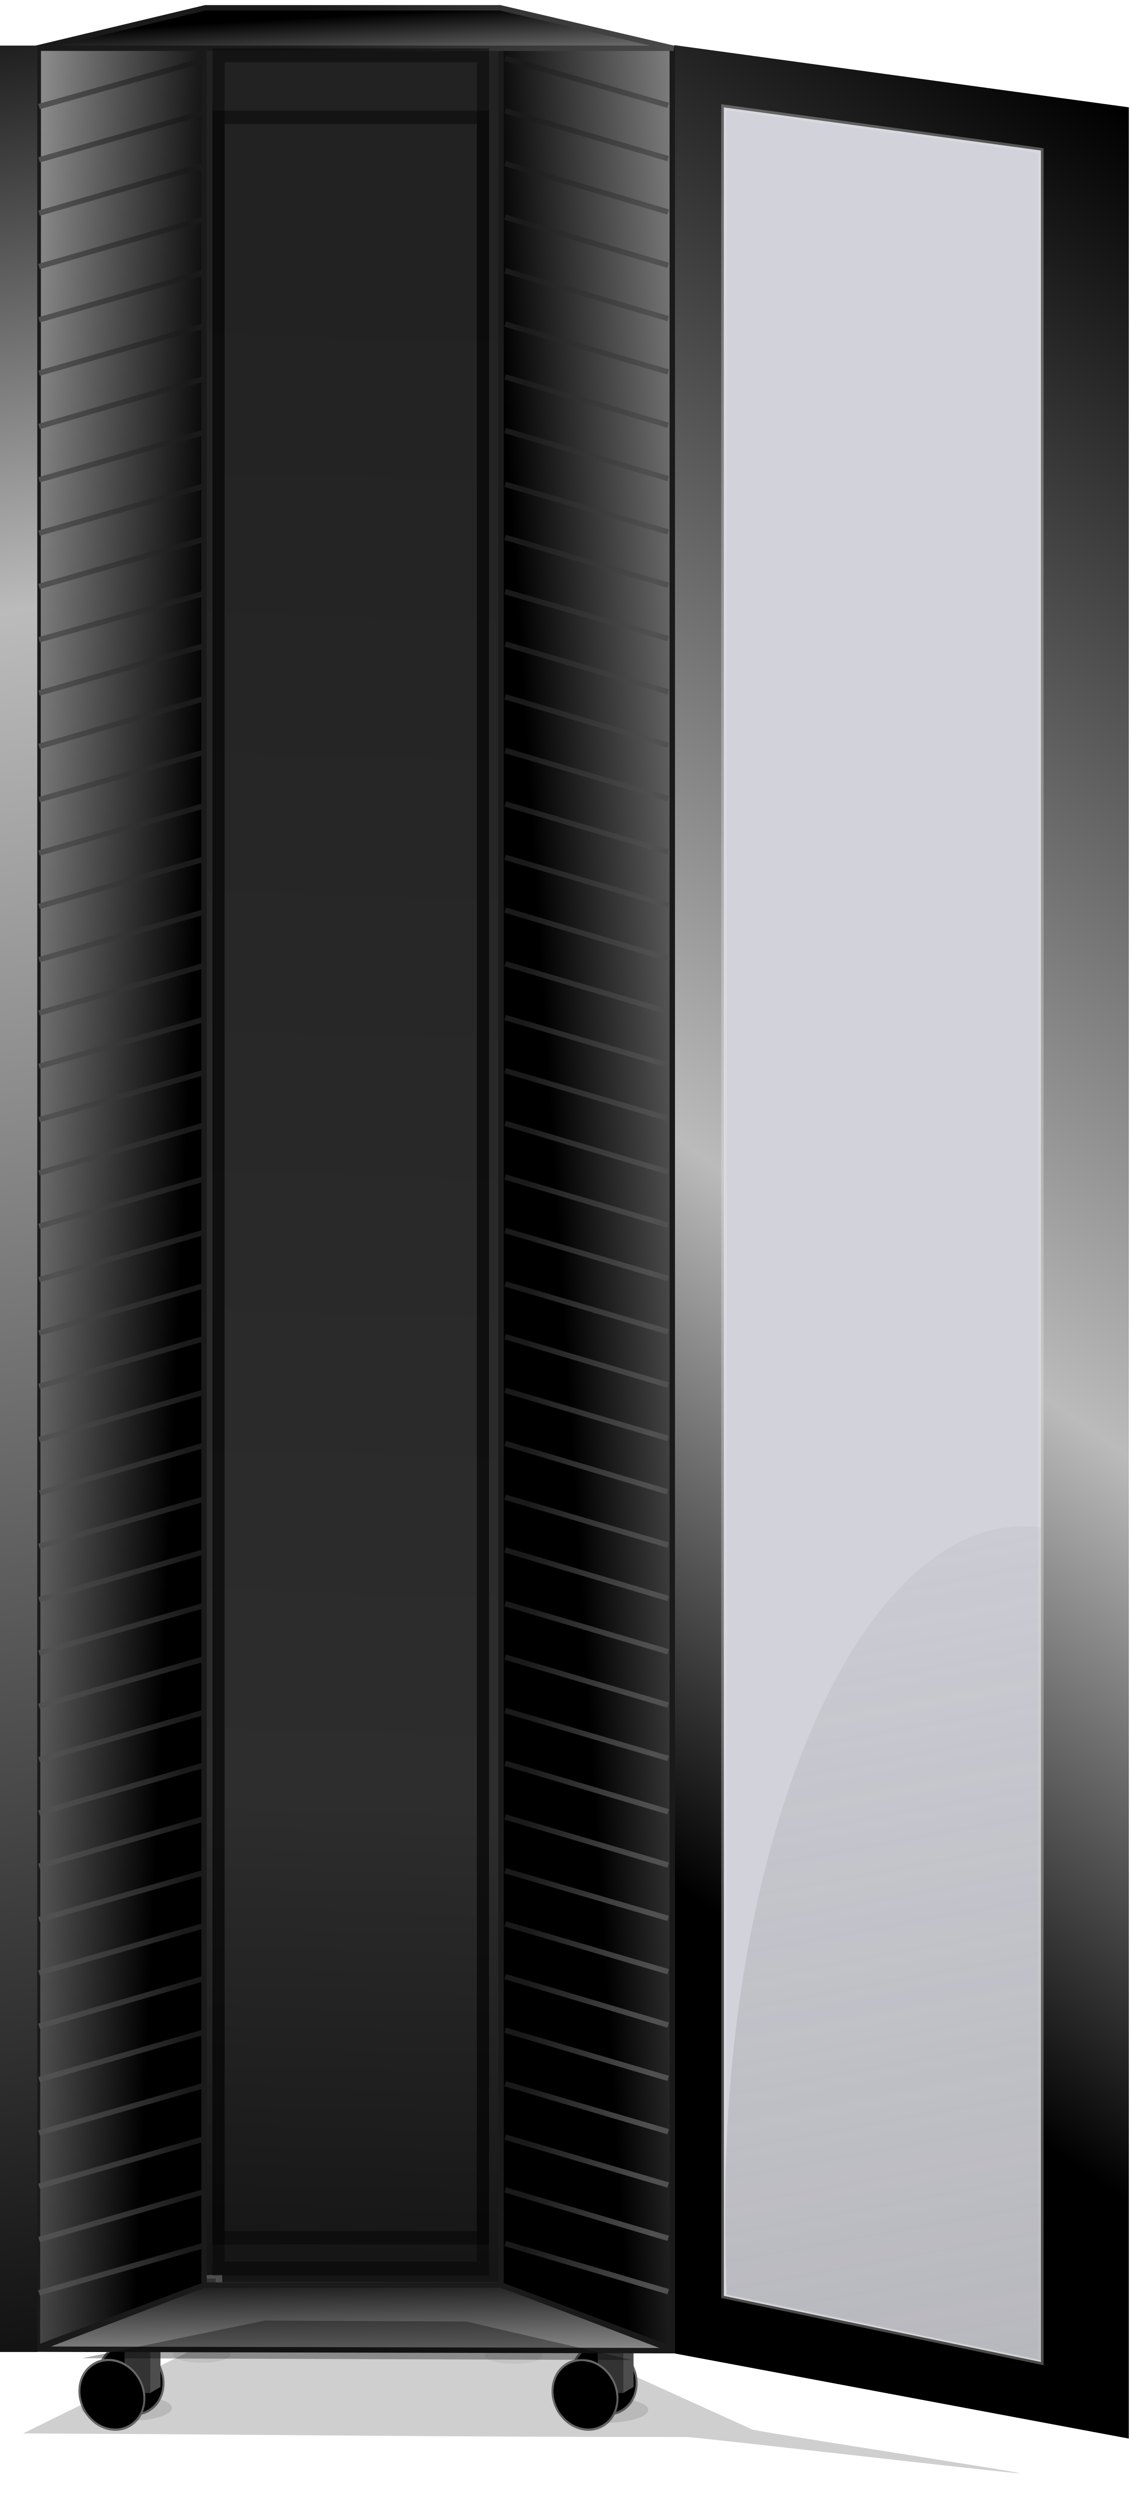 <?xml version="1.0" encoding="UTF-8" standalone="no"?>
<!-- Created with Inkscape (http://www.inkscape.org/) -->
<svg xmlns:dc="http://purl.org/dc/elements/1.1/" xmlns:cc="http://creativecommons.org/ns#" xmlns:rdf="http://www.w3.org/1999/02/22-rdf-syntax-ns#" xmlns:svg="http://www.w3.org/2000/svg" xmlns="http://www.w3.org/2000/svg" xmlns:xlink="http://www.w3.org/1999/xlink" xmlns:sodipodi="http://sodipodi.sourceforge.net/DTD/sodipodi-0.dtd" xmlns:inkscape="http://www.inkscape.org/namespaces/inkscape" width="208.85" height="461.592" id="svg140428" version="1.1" inkscape:version="0.48.0 r9654" sodipodi:docname="New document 34">
  <defs id="defs140430">
    <linearGradient inkscape:collect="always" xlink:href="#linearGradient66309-1" id="linearGradient108822-7" gradientUnits="userSpaceOnUse" x1="483.109" y1="8180.067" x2="495.575" y2="7730.428" gradientTransform="matrix(0.921,0,0,0.995,948.461,-166.684)"/>
    <linearGradient id="linearGradient66309-1">
      <stop style="stop-color:#000000;stop-opacity:1;" offset="0" id="stop66311-7"/>
      <stop id="stop66313-4" offset="0.367" style="stop-color:#2d2d2d;stop-opacity:1;"/>
      <stop style="stop-color:#222222;stop-opacity:1;" offset="1" id="stop66315-0"/>
    </linearGradient>
    <linearGradient inkscape:collect="always" xlink:href="#linearGradient80003-9" id="linearGradient108994-9" gradientUnits="userSpaceOnUse" gradientTransform="matrix(1,0,0,1.001,-232.199,-164.48)" x1="1611.272" y1="7969.065" x2="1792.853" y2="7710.265"/>
    <linearGradient id="linearGradient80003-9">
      <stop style="stop-color:#000000;stop-opacity:1;" offset="0" id="stop80005-4"/>
      <stop id="stop80007-8" offset="0.357" style="stop-color:#bbbbbb;stop-opacity:1;"/>
      <stop style="stop-color:#000000;stop-opacity:1;" offset="1" id="stop80009-8"/>
    </linearGradient>
    <linearGradient inkscape:collect="always" xlink:href="#linearGradient107168-2" id="linearGradient108996-5" gradientUnits="userSpaceOnUse" gradientTransform="matrix(1,0,0,1.001,-232.199,-164.48)" x1="1678" y1="8077.479" x2="1640" y2="7869.928"/>
    <linearGradient inkscape:collect="always" id="linearGradient107168-2">
      <stop style="stop-color:#808080;stop-opacity:1;" offset="0" id="stop107170-4"/>
      <stop style="stop-color:#808080;stop-opacity:0;" offset="1" id="stop107172-5"/>
    </linearGradient>
    <filter inkscape:collect="always" id="filter66343-1" x="-0.081" width="1.162" y="-0.284" height="1.568" color-interpolation-filters="sRGB">
      <feGaussianBlur inkscape:collect="always" stdDeviation="0.67" id="feGaussianBlur66345-7"/>
    </filter>
    <filter inkscape:collect="always" id="filter66323-4" x="-0.012" width="1.025" y="-0.174" height="1.349" color-interpolation-filters="sRGB">
      <feGaussianBlur inkscape:collect="always" stdDeviation="1.252" id="feGaussianBlur66325-0"/>
    </filter>
    <linearGradient inkscape:collect="always" xlink:href="#linearGradient66225-48" id="linearGradient143011-9" gradientUnits="userSpaceOnUse" gradientTransform="translate(1135.769,-682.851)" x1="513.627" y1="8109.605" x2="514.334" y2="8169.955"/>
    <linearGradient id="linearGradient66225-48">
      <stop id="stop66227-8" offset="0" style="stop-color:#000000;stop-opacity:1;"/>
      <stop style="stop-color:#bbbbbb;stop-opacity:1;" offset="0.367" id="stop66229-2"/>
      <stop id="stop66231-4" offset="1" style="stop-color:#000000;stop-opacity:1;"/>
    </linearGradient>
    <linearGradient inkscape:collect="always" xlink:href="#linearGradient66241-5" id="linearGradient143013-5" gradientUnits="userSpaceOnUse" gradientTransform="matrix(1,0,0,0.994,1135.935,-636.455)" x1="300.416" y1="7825.548" x2="390.408" y2="7829.393"/>
    <linearGradient id="linearGradient66241-5">
      <stop style="stop-color:#000000;stop-opacity:1;" offset="0" id="stop66243-17"/>
      <stop id="stop66245-1" offset="0.476" style="stop-color:#bbbbbb;stop-opacity:1;"/>
      <stop style="stop-color:#000000;stop-opacity:1;" offset="1" id="stop66247-1"/>
    </linearGradient>
    <linearGradient inkscape:collect="always" xlink:href="#linearGradient66225-48" id="linearGradient143015-5" gradientUnits="userSpaceOnUse" gradientTransform="translate(-110,0)" x1="579.405" y1="7867.41" x2="720.393" y2="7858.339"/>
    <linearGradient id="linearGradient139558">
      <stop id="stop139560" offset="0" style="stop-color:#000000;stop-opacity:1;"/>
      <stop style="stop-color:#bbbbbb;stop-opacity:1;" offset="0.367" id="stop139562"/>
      <stop id="stop139564" offset="1" style="stop-color:#000000;stop-opacity:1;"/>
    </linearGradient>
    <linearGradient inkscape:collect="always" xlink:href="#linearGradient66273-7" id="linearGradient143017-2" gradientUnits="userSpaceOnUse" gradientTransform="translate(1135.769,-717.081)" x1="474.886" y1="7726.309" x2="476.687" y2="7758.748"/>
    <linearGradient id="linearGradient66273-7">
      <stop style="stop-color:#000000;stop-opacity:1;" offset="0" id="stop66275-61"/>
      <stop id="stop66277-42" offset="0.456" style="stop-color:#bbbbbb;stop-opacity:1;"/>
      <stop style="stop-color:#000000;stop-opacity:1;" offset="1" id="stop66279-3"/>
    </linearGradient>
    <linearGradient inkscape:collect="always" xlink:href="#linearGradient66349-2" id="linearGradient143019-2" gradientUnits="userSpaceOnUse" gradientTransform="translate(1135.769,-717.081)" x1="409.332" y1="7726.332" x2="476.687" y2="7758.748"/>
    <linearGradient id="linearGradient66349-2">
      <stop style="stop-color:#1a1a1a;stop-opacity:1;" offset="0" id="stop66351-1-5"/>
      <stop style="stop-color:#515151;stop-opacity:1;" offset="1" id="stop66353-6"/>
    </linearGradient>
    <linearGradient inkscape:collect="always" xlink:href="#linearGradient66349-2" id="linearGradient143021-8" gradientUnits="userSpaceOnUse" gradientTransform="matrix(-1,0,0,1,1973.588,-357.886)" x1="387.341" y1="7751.168" x2="364.466" y2="7759.793"/>
    <linearGradient id="linearGradient139576">
      <stop style="stop-color:#1a1a1a;stop-opacity:1;" offset="0" id="stop139578"/>
      <stop style="stop-color:#515151;stop-opacity:1;" offset="1" id="stop139580"/>
    </linearGradient>
    <inkscape:path-effect effect="spiro" id="path-effect141936-57" is_visible="true"/>
    <linearGradient inkscape:collect="always" xlink:href="#linearGradient66349-2" id="linearGradient143023-6" gradientUnits="userSpaceOnUse" gradientTransform="matrix(-1,0,0,1,1973.588,-337.47)" x1="387.341" y1="7751.168" x2="364.466" y2="7759.793"/>
    <linearGradient id="linearGradient139584">
      <stop style="stop-color:#1a1a1a;stop-opacity:1;" offset="0" id="stop139586"/>
      <stop style="stop-color:#515151;stop-opacity:1;" offset="1" id="stop139588"/>
    </linearGradient>
    <inkscape:path-effect effect="spiro" id="path-effect141931-1" is_visible="true"/>
    <linearGradient inkscape:collect="always" xlink:href="#linearGradient66349-2" id="linearGradient143025-8" gradientUnits="userSpaceOnUse" gradientTransform="matrix(-1,0,0,1,1973.588,-346.744)" x1="387.341" y1="7751.168" x2="364.466" y2="7759.793"/>
    <linearGradient id="linearGradient139592">
      <stop style="stop-color:#1a1a1a;stop-opacity:1;" offset="0" id="stop139594"/>
      <stop style="stop-color:#515151;stop-opacity:1;" offset="1" id="stop139596"/>
    </linearGradient>
    <inkscape:path-effect is_visible="true" id="path-effect141922-9" effect="spiro"/>
    <linearGradient inkscape:collect="always" xlink:href="#linearGradient66349-2" id="linearGradient143027-2" gradientUnits="userSpaceOnUse" gradientTransform="matrix(-1,0,0,1,1973.588,-328.151)" x1="387.341" y1="7751.168" x2="364.466" y2="7759.793"/>
    <linearGradient id="linearGradient139600">
      <stop style="stop-color:#1a1a1a;stop-opacity:1;" offset="0" id="stop139602"/>
      <stop style="stop-color:#515151;stop-opacity:1;" offset="1" id="stop139604"/>
    </linearGradient>
    <inkscape:path-effect effect="spiro" id="path-effect141917-79" is_visible="true"/>
    <linearGradient inkscape:collect="always" xlink:href="#linearGradient66349-2" id="linearGradient143029-5" gradientUnits="userSpaceOnUse" gradientTransform="matrix(-1,0,0,1,1973.588,-397.219)" x1="387.341" y1="7751.168" x2="364.466" y2="7759.793"/>
    <linearGradient id="linearGradient139608">
      <stop style="stop-color:#1a1a1a;stop-opacity:1;" offset="0" id="stop139610"/>
      <stop style="stop-color:#515151;stop-opacity:1;" offset="1" id="stop139612"/>
    </linearGradient>
    <inkscape:path-effect effect="spiro" id="path-effect141908-43" is_visible="true"/>
    <linearGradient inkscape:collect="always" xlink:href="#linearGradient66349-2" id="linearGradient143031-1" gradientUnits="userSpaceOnUse" gradientTransform="matrix(-1,0,0,1,1973.588,-376.866)" x1="387.341" y1="7751.168" x2="364.466" y2="7759.793"/>
    <linearGradient id="linearGradient139616">
      <stop style="stop-color:#1a1a1a;stop-opacity:1;" offset="0" id="stop139618"/>
      <stop style="stop-color:#515151;stop-opacity:1;" offset="1" id="stop139620"/>
    </linearGradient>
    <inkscape:path-effect effect="spiro" id="path-effect141903-2" is_visible="true"/>
    <linearGradient inkscape:collect="always" xlink:href="#linearGradient66349-2" id="linearGradient143033-3" gradientUnits="userSpaceOnUse" gradientTransform="matrix(-1,0,0,1,1973.588,-386.141)" x1="387.341" y1="7751.168" x2="364.466" y2="7759.793"/>
    <linearGradient id="linearGradient139624">
      <stop style="stop-color:#1a1a1a;stop-opacity:1;" offset="0" id="stop139626"/>
      <stop style="stop-color:#515151;stop-opacity:1;" offset="1" id="stop139628"/>
    </linearGradient>
    <inkscape:path-effect is_visible="true" id="path-effect141894-3" effect="spiro"/>
    <linearGradient inkscape:collect="always" xlink:href="#linearGradient66349-2" id="linearGradient143035-4" gradientUnits="userSpaceOnUse" gradientTransform="matrix(-1,0,0,1,1973.588,-367.547)" x1="387.341" y1="7751.168" x2="364.466" y2="7759.793"/>
    <linearGradient id="linearGradient139632">
      <stop style="stop-color:#1a1a1a;stop-opacity:1;" offset="0" id="stop139634"/>
      <stop style="stop-color:#515151;stop-opacity:1;" offset="1" id="stop139636"/>
    </linearGradient>
    <inkscape:path-effect effect="spiro" id="path-effect141889-1" is_visible="true"/>
    <linearGradient inkscape:collect="always" xlink:href="#linearGradient66349-2" id="linearGradient143037-1" gradientUnits="userSpaceOnUse" gradientTransform="matrix(-1,0,0,1,1973.588,-436.678)" x1="387.341" y1="7751.168" x2="364.466" y2="7759.793"/>
    <linearGradient id="linearGradient139640">
      <stop style="stop-color:#1a1a1a;stop-opacity:1;" offset="0" id="stop139642"/>
      <stop style="stop-color:#515151;stop-opacity:1;" offset="1" id="stop139644"/>
    </linearGradient>
    <inkscape:path-effect effect="spiro" id="path-effect141880-3" is_visible="true"/>
    <linearGradient inkscape:collect="always" xlink:href="#linearGradient66349-2" id="linearGradient143039-8" gradientUnits="userSpaceOnUse" gradientTransform="matrix(-1,0,0,1,1973.588,-416.262)" x1="387.341" y1="7751.168" x2="364.466" y2="7759.793"/>
    <linearGradient id="linearGradient139648">
      <stop style="stop-color:#1a1a1a;stop-opacity:1;" offset="0" id="stop139650"/>
      <stop style="stop-color:#515151;stop-opacity:1;" offset="1" id="stop139652"/>
    </linearGradient>
    <inkscape:path-effect effect="spiro" id="path-effect141875-7" is_visible="true"/>
    <linearGradient inkscape:collect="always" xlink:href="#linearGradient66349-2" id="linearGradient143041-4" gradientUnits="userSpaceOnUse" gradientTransform="matrix(-1,0,0,1,1973.588,-425.537)" x1="387.341" y1="7751.168" x2="364.466" y2="7759.793"/>
    <linearGradient id="linearGradient139656">
      <stop style="stop-color:#1a1a1a;stop-opacity:1;" offset="0" id="stop139658"/>
      <stop style="stop-color:#515151;stop-opacity:1;" offset="1" id="stop139660"/>
    </linearGradient>
    <inkscape:path-effect is_visible="true" id="path-effect141866-27" effect="spiro"/>
    <linearGradient inkscape:collect="always" xlink:href="#linearGradient66349-2" id="linearGradient143043-7" gradientUnits="userSpaceOnUse" gradientTransform="matrix(-1,0,0,1,1973.588,-406.944)" x1="387.341" y1="7751.168" x2="364.466" y2="7759.793"/>
    <linearGradient id="linearGradient139664">
      <stop style="stop-color:#1a1a1a;stop-opacity:1;" offset="0" id="stop139666"/>
      <stop style="stop-color:#515151;stop-opacity:1;" offset="1" id="stop139668"/>
    </linearGradient>
    <inkscape:path-effect effect="spiro" id="path-effect141861-9" is_visible="true"/>
    <linearGradient inkscape:collect="always" xlink:href="#linearGradient66349-2" id="linearGradient143045-3" gradientUnits="userSpaceOnUse" gradientTransform="matrix(-1,0,0,1,1973.588,-476.137)" x1="387.341" y1="7751.168" x2="364.466" y2="7759.793"/>
    <linearGradient id="linearGradient139672">
      <stop style="stop-color:#1a1a1a;stop-opacity:1;" offset="0" id="stop139674"/>
      <stop style="stop-color:#515151;stop-opacity:1;" offset="1" id="stop139676"/>
    </linearGradient>
    <inkscape:path-effect effect="spiro" id="path-effect141852-1" is_visible="true"/>
    <linearGradient inkscape:collect="always" xlink:href="#linearGradient66349-2" id="linearGradient143047-9" gradientUnits="userSpaceOnUse" gradientTransform="matrix(-1,0,0,1,1973.588,-455.659)" x1="387.341" y1="7751.168" x2="364.466" y2="7759.793"/>
    <linearGradient id="linearGradient139680">
      <stop style="stop-color:#1a1a1a;stop-opacity:1;" offset="0" id="stop139682"/>
      <stop style="stop-color:#515151;stop-opacity:1;" offset="1" id="stop139684"/>
    </linearGradient>
    <inkscape:path-effect effect="spiro" id="path-effect141847-8" is_visible="true"/>
    <linearGradient inkscape:collect="always" xlink:href="#linearGradient66349-2" id="linearGradient143049-6" gradientUnits="userSpaceOnUse" gradientTransform="matrix(-1,0,0,1,1973.588,-464.933)" x1="387.341" y1="7751.168" x2="364.466" y2="7759.793"/>
    <linearGradient id="linearGradient139688">
      <stop style="stop-color:#1a1a1a;stop-opacity:1;" offset="0" id="stop139690"/>
      <stop style="stop-color:#515151;stop-opacity:1;" offset="1" id="stop139692"/>
    </linearGradient>
    <inkscape:path-effect is_visible="true" id="path-effect141838-5" effect="spiro"/>
    <linearGradient inkscape:collect="always" xlink:href="#linearGradient66349-2" id="linearGradient143051-0" gradientUnits="userSpaceOnUse" gradientTransform="matrix(-1,0,0,1,1973.588,-446.34)" x1="387.341" y1="7751.168" x2="364.466" y2="7759.793"/>
    <linearGradient id="linearGradient139696">
      <stop style="stop-color:#1a1a1a;stop-opacity:1;" offset="0" id="stop139698"/>
      <stop style="stop-color:#515151;stop-opacity:1;" offset="1" id="stop139700"/>
    </linearGradient>
    <inkscape:path-effect effect="spiro" id="path-effect141833-2" is_visible="true"/>
    <linearGradient inkscape:collect="always" xlink:href="#linearGradient66349-2" id="linearGradient143053-8" gradientUnits="userSpaceOnUse" gradientTransform="matrix(-1,0,0,1,1973.588,-515.471)" x1="387.341" y1="7751.168" x2="364.466" y2="7759.793"/>
    <linearGradient id="linearGradient139704">
      <stop style="stop-color:#1a1a1a;stop-opacity:1;" offset="0" id="stop139706"/>
      <stop style="stop-color:#515151;stop-opacity:1;" offset="1" id="stop139708"/>
    </linearGradient>
    <inkscape:path-effect effect="spiro" id="path-effect141824-6" is_visible="true"/>
    <linearGradient inkscape:collect="always" xlink:href="#linearGradient66349-2" id="linearGradient143055-0" gradientUnits="userSpaceOnUse" gradientTransform="matrix(-1,0,0,1,1973.588,-495.055)" x1="387.341" y1="7751.168" x2="364.466" y2="7759.793"/>
    <linearGradient id="linearGradient139712">
      <stop style="stop-color:#1a1a1a;stop-opacity:1;" offset="0" id="stop139714"/>
      <stop style="stop-color:#515151;stop-opacity:1;" offset="1" id="stop139716"/>
    </linearGradient>
    <inkscape:path-effect effect="spiro" id="path-effect141819-2" is_visible="true"/>
    <linearGradient inkscape:collect="always" xlink:href="#linearGradient66349-2" id="linearGradient143057-4" gradientUnits="userSpaceOnUse" gradientTransform="matrix(-1,0,0,1,1973.588,-504.33)" x1="387.341" y1="7751.168" x2="364.466" y2="7759.793"/>
    <linearGradient id="linearGradient139720">
      <stop style="stop-color:#1a1a1a;stop-opacity:1;" offset="0" id="stop139722"/>
      <stop style="stop-color:#515151;stop-opacity:1;" offset="1" id="stop139724"/>
    </linearGradient>
    <inkscape:path-effect is_visible="true" id="path-effect141206-8" effect="spiro"/>
    <linearGradient inkscape:collect="always" xlink:href="#linearGradient66349-2" id="linearGradient143059-6" gradientUnits="userSpaceOnUse" gradientTransform="matrix(-1,0,0,1,1973.588,-485.736)" x1="387.341" y1="7751.168" x2="364.466" y2="7759.793"/>
    <linearGradient id="linearGradient139728">
      <stop style="stop-color:#1a1a1a;stop-opacity:1;" offset="0" id="stop139730"/>
      <stop style="stop-color:#515151;stop-opacity:1;" offset="1" id="stop139732"/>
    </linearGradient>
    <inkscape:path-effect effect="spiro" id="path-effect141201-5" is_visible="true"/>
    <linearGradient inkscape:collect="always" xlink:href="#linearGradient66349-2" id="linearGradient143061-0" gradientUnits="userSpaceOnUse" gradientTransform="matrix(-1,0,0,1,1973.588,-554.805)" x1="387.341" y1="7751.168" x2="364.466" y2="7759.793"/>
    <linearGradient id="linearGradient139736">
      <stop style="stop-color:#1a1a1a;stop-opacity:1;" offset="0" id="stop139738"/>
      <stop style="stop-color:#515151;stop-opacity:1;" offset="1" id="stop139740"/>
    </linearGradient>
    <inkscape:path-effect effect="spiro" id="path-effect141810-9" is_visible="true"/>
    <linearGradient inkscape:collect="always" xlink:href="#linearGradient66349-2" id="linearGradient143063-0" gradientUnits="userSpaceOnUse" gradientTransform="matrix(-1,0,0,1,1973.588,-534.451)" x1="387.341" y1="7751.168" x2="364.466" y2="7759.793"/>
    <linearGradient id="linearGradient139744">
      <stop style="stop-color:#1a1a1a;stop-opacity:1;" offset="0" id="stop139746"/>
      <stop style="stop-color:#515151;stop-opacity:1;" offset="1" id="stop139748"/>
    </linearGradient>
    <inkscape:path-effect effect="spiro" id="path-effect141805-0" is_visible="true"/>
    <linearGradient inkscape:collect="always" xlink:href="#linearGradient66349-2" id="linearGradient143065-6" gradientUnits="userSpaceOnUse" gradientTransform="matrix(-1,0,0,1,1973.588,-543.726)" x1="387.341" y1="7751.168" x2="364.466" y2="7759.793"/>
    <linearGradient id="linearGradient139752">
      <stop style="stop-color:#1a1a1a;stop-opacity:1;" offset="0" id="stop139754"/>
      <stop style="stop-color:#515151;stop-opacity:1;" offset="1" id="stop139756"/>
    </linearGradient>
    <inkscape:path-effect is_visible="true" id="path-effect141796-1" effect="spiro"/>
    <linearGradient inkscape:collect="always" xlink:href="#linearGradient66349-2" id="linearGradient143067-3" gradientUnits="userSpaceOnUse" gradientTransform="matrix(-1,0,0,1,1973.588,-525.133)" x1="387.341" y1="7751.168" x2="364.466" y2="7759.793"/>
    <linearGradient id="linearGradient139760">
      <stop style="stop-color:#1a1a1a;stop-opacity:1;" offset="0" id="stop139762"/>
      <stop style="stop-color:#515151;stop-opacity:1;" offset="1" id="stop139764"/>
    </linearGradient>
    <inkscape:path-effect effect="spiro" id="path-effect141791-8" is_visible="true"/>
    <linearGradient inkscape:collect="always" xlink:href="#linearGradient66349-2" id="linearGradient143069-9" gradientUnits="userSpaceOnUse" gradientTransform="matrix(-1,0,0,1,1973.588,-594.264)" x1="387.341" y1="7751.168" x2="364.466" y2="7759.793"/>
    <linearGradient id="linearGradient139768">
      <stop style="stop-color:#1a1a1a;stop-opacity:1;" offset="0" id="stop139770"/>
      <stop style="stop-color:#515151;stop-opacity:1;" offset="1" id="stop139772"/>
    </linearGradient>
    <inkscape:path-effect effect="spiro" id="path-effect141064-3" is_visible="true"/>
    <linearGradient inkscape:collect="always" xlink:href="#linearGradient66349-2" id="linearGradient143071-4" gradientUnits="userSpaceOnUse" gradientTransform="matrix(-1,0,0,1,1973.588,-573.848)" x1="387.341" y1="7751.168" x2="364.466" y2="7759.793"/>
    <linearGradient id="linearGradient139776">
      <stop style="stop-color:#1a1a1a;stop-opacity:1;" offset="0" id="stop139778"/>
      <stop style="stop-color:#515151;stop-opacity:1;" offset="1" id="stop139780"/>
    </linearGradient>
    <inkscape:path-effect effect="spiro" id="path-effect141059-46" is_visible="true"/>
    <linearGradient inkscape:collect="always" xlink:href="#linearGradient66349-2" id="linearGradient143073-0" gradientUnits="userSpaceOnUse" gradientTransform="matrix(-1,0,0,1,1973.588,-583.122)" x1="387.341" y1="7751.168" x2="364.466" y2="7759.793"/>
    <linearGradient id="linearGradient139784">
      <stop style="stop-color:#1a1a1a;stop-opacity:1;" offset="0" id="stop139786"/>
      <stop style="stop-color:#515151;stop-opacity:1;" offset="1" id="stop139788"/>
    </linearGradient>
    <inkscape:path-effect is_visible="true" id="path-effect141092-6" effect="spiro"/>
    <linearGradient inkscape:collect="always" xlink:href="#linearGradient66349-2" id="linearGradient143075-6" gradientUnits="userSpaceOnUse" gradientTransform="matrix(-1,0,0,1,1973.588,-564.529)" x1="387.341" y1="7751.168" x2="364.466" y2="7759.793"/>
    <linearGradient id="linearGradient139792">
      <stop style="stop-color:#1a1a1a;stop-opacity:1;" offset="0" id="stop139794"/>
      <stop style="stop-color:#515151;stop-opacity:1;" offset="1" id="stop139796"/>
    </linearGradient>
    <inkscape:path-effect effect="spiro" id="path-effect141087-1" is_visible="true"/>
    <linearGradient inkscape:collect="always" xlink:href="#linearGradient66349-2" id="linearGradient143077-8" gradientUnits="userSpaceOnUse" gradientTransform="matrix(-1,0,0,1,1973.588,-633.473)" x1="387.341" y1="7751.168" x2="364.466" y2="7759.793"/>
    <linearGradient id="linearGradient139800">
      <stop style="stop-color:#1a1a1a;stop-opacity:1;" offset="0" id="stop139802"/>
      <stop style="stop-color:#515151;stop-opacity:1;" offset="1" id="stop139804"/>
    </linearGradient>
    <inkscape:path-effect effect="spiro" id="path-effect141008-4" is_visible="true"/>
    <linearGradient inkscape:collect="always" xlink:href="#linearGradient66349-2" id="linearGradient143079-9" gradientUnits="userSpaceOnUse" gradientTransform="matrix(-1,0,0,1,1973.588,-613.244)" x1="387.341" y1="7751.168" x2="364.466" y2="7759.793"/>
    <linearGradient id="linearGradient139808">
      <stop style="stop-color:#1a1a1a;stop-opacity:1;" offset="0" id="stop139810"/>
      <stop style="stop-color:#515151;stop-opacity:1;" offset="1" id="stop139812"/>
    </linearGradient>
    <inkscape:path-effect effect="spiro" id="path-effect141003-63" is_visible="true"/>
    <linearGradient inkscape:collect="always" xlink:href="#linearGradient66349-2" id="linearGradient143081-7" gradientUnits="userSpaceOnUse" gradientTransform="matrix(-1,0,0,1,1973.588,-622.518)" x1="387.341" y1="7751.168" x2="364.466" y2="7759.793"/>
    <linearGradient id="linearGradient139816">
      <stop style="stop-color:#1a1a1a;stop-opacity:1;" offset="0" id="stop139818"/>
      <stop style="stop-color:#515151;stop-opacity:1;" offset="1" id="stop139820"/>
    </linearGradient>
    <inkscape:path-effect is_visible="true" id="path-effect141036-8" effect="spiro"/>
    <linearGradient inkscape:collect="always" xlink:href="#linearGradient66349-2" id="linearGradient143083-8" gradientUnits="userSpaceOnUse" gradientTransform="matrix(-1,0,0,1,1973.588,-603.925)" x1="387.341" y1="7751.168" x2="364.466" y2="7759.793"/>
    <linearGradient id="linearGradient139824">
      <stop style="stop-color:#1a1a1a;stop-opacity:1;" offset="0" id="stop139826"/>
      <stop style="stop-color:#515151;stop-opacity:1;" offset="1" id="stop139828"/>
    </linearGradient>
    <inkscape:path-effect effect="spiro" id="path-effect141031-2" is_visible="true"/>
    <linearGradient inkscape:collect="always" xlink:href="#linearGradient66349-2" id="linearGradient143085-9" gradientUnits="userSpaceOnUse" gradientTransform="matrix(-1,0,0,1,1973.588,-653.296)" x1="387.341" y1="7751.168" x2="364.466" y2="7759.793"/>
    <linearGradient id="linearGradient139832">
      <stop style="stop-color:#1a1a1a;stop-opacity:1;" offset="0" id="stop139834"/>
      <stop style="stop-color:#515151;stop-opacity:1;" offset="1" id="stop139836"/>
    </linearGradient>
    <inkscape:path-effect effect="spiro" id="path-effect140795-1" is_visible="true"/>
    <linearGradient inkscape:collect="always" xlink:href="#linearGradient66349-2" id="linearGradient143087-3" gradientUnits="userSpaceOnUse" gradientTransform="matrix(-1,0,0,1,1973.588,-642.217)" x1="387.341" y1="7751.168" x2="364.466" y2="7759.793"/>
    <linearGradient id="linearGradient139840">
      <stop style="stop-color:#1a1a1a;stop-opacity:1;" offset="0" id="stop139842"/>
      <stop style="stop-color:#515151;stop-opacity:1;" offset="1" id="stop139844"/>
    </linearGradient>
    <inkscape:path-effect is_visible="true" id="path-effect140809-5" effect="spiro"/>
    <linearGradient inkscape:collect="always" xlink:href="#linearGradient66349-2" id="linearGradient143089-9" gradientUnits="userSpaceOnUse" gradientTransform="matrix(-1,0,0,1,1973.588,-692.755)" x1="387.341" y1="7751.168" x2="364.466" y2="7759.793"/>
    <linearGradient id="linearGradient139848">
      <stop style="stop-color:#1a1a1a;stop-opacity:1;" offset="0" id="stop139850"/>
      <stop style="stop-color:#515151;stop-opacity:1;" offset="1" id="stop139852"/>
    </linearGradient>
    <inkscape:path-effect effect="spiro" id="path-effect141120-8" is_visible="true"/>
    <linearGradient inkscape:collect="always" xlink:href="#linearGradient66349-2" id="linearGradient143091-4" gradientUnits="userSpaceOnUse" gradientTransform="matrix(-1,0,0,1,1973.588,-672.338)" x1="387.341" y1="7751.168" x2="364.466" y2="7759.793"/>
    <linearGradient id="linearGradient139856">
      <stop style="stop-color:#1a1a1a;stop-opacity:1;" offset="0" id="stop139858"/>
      <stop style="stop-color:#515151;stop-opacity:1;" offset="1" id="stop139860"/>
    </linearGradient>
    <inkscape:path-effect effect="spiro" id="path-effect141115-0" is_visible="true"/>
    <linearGradient inkscape:collect="always" xlink:href="#linearGradient66349-2" id="linearGradient143093-7" gradientUnits="userSpaceOnUse" gradientTransform="matrix(-1,0,0,1,1973.588,-681.613)" x1="387.341" y1="7751.168" x2="364.466" y2="7759.793"/>
    <linearGradient id="linearGradient139864">
      <stop style="stop-color:#1a1a1a;stop-opacity:1;" offset="0" id="stop139866"/>
      <stop style="stop-color:#515151;stop-opacity:1;" offset="1" id="stop139868"/>
    </linearGradient>
    <inkscape:path-effect is_visible="true" id="path-effect141782-63" effect="spiro"/>
    <linearGradient inkscape:collect="always" xlink:href="#linearGradient66349-2" id="linearGradient143095-6" gradientUnits="userSpaceOnUse" gradientTransform="matrix(-1,0,0,1,1973.588,-663.02)" x1="387.341" y1="7751.168" x2="364.466" y2="7759.793"/>
    <linearGradient id="linearGradient139872">
      <stop style="stop-color:#1a1a1a;stop-opacity:1;" offset="0" id="stop139874"/>
      <stop style="stop-color:#515151;stop-opacity:1;" offset="1" id="stop139876"/>
    </linearGradient>
    <inkscape:path-effect effect="spiro" id="path-effect141777-1" is_visible="true"/>
    <linearGradient inkscape:collect="always" xlink:href="#linearGradient66349-2" id="linearGradient143097-5" gradientUnits="userSpaceOnUse" gradientTransform="matrix(-1,0,0,1,1973.588,-731.963)" x1="387.341" y1="7751.168" x2="364.466" y2="7759.793"/>
    <linearGradient id="linearGradient139880">
      <stop style="stop-color:#1a1a1a;stop-opacity:1;" offset="0" id="stop139882"/>
      <stop style="stop-color:#515151;stop-opacity:1;" offset="1" id="stop139884"/>
    </linearGradient>
    <inkscape:path-effect effect="spiro" id="path-effect141768-4" is_visible="true"/>
    <linearGradient inkscape:collect="always" xlink:href="#linearGradient66349-2" id="linearGradient143099-2" gradientUnits="userSpaceOnUse" gradientTransform="matrix(-1,0,0,1,1973.588,-711.735)" x1="387.341" y1="7751.168" x2="364.466" y2="7759.793"/>
    <linearGradient id="linearGradient139888">
      <stop style="stop-color:#1a1a1a;stop-opacity:1;" offset="0" id="stop139890"/>
      <stop style="stop-color:#515151;stop-opacity:1;" offset="1" id="stop139892"/>
    </linearGradient>
    <inkscape:path-effect effect="spiro" id="path-effect141763-0" is_visible="true"/>
    <linearGradient inkscape:collect="always" xlink:href="#linearGradient66349-2" id="linearGradient143101-9" gradientUnits="userSpaceOnUse" gradientTransform="matrix(-1,0,0,1,1973.588,-721.009)" x1="387.341" y1="7751.168" x2="364.466" y2="7759.793"/>
    <linearGradient id="linearGradient139896">
      <stop style="stop-color:#1a1a1a;stop-opacity:1;" offset="0" id="stop139898"/>
      <stop style="stop-color:#515151;stop-opacity:1;" offset="1" id="stop139900"/>
    </linearGradient>
    <inkscape:path-effect is_visible="true" id="path-effect141754-7" effect="spiro"/>
    <linearGradient inkscape:collect="always" xlink:href="#linearGradient66349-2" id="linearGradient143103-3" gradientUnits="userSpaceOnUse" gradientTransform="matrix(-1,0,0,1,1973.588,-702.416)" x1="387.341" y1="7751.168" x2="364.466" y2="7759.793"/>
    <linearGradient id="linearGradient139904">
      <stop style="stop-color:#1a1a1a;stop-opacity:1;" offset="0" id="stop139906"/>
      <stop style="stop-color:#515151;stop-opacity:1;" offset="1" id="stop139908"/>
    </linearGradient>
    <inkscape:path-effect effect="spiro" id="path-effect141749-7" is_visible="true"/>
    <linearGradient inkscape:collect="always" xlink:href="#linearGradient80069-6" id="linearGradient143105-2" gradientUnits="userSpaceOnUse" gradientTransform="matrix(1,0,0,1.003,808.355,6382.23)" x1="618.533" y1="622.746" x2="691.369" y2="1092.467"/>
    <linearGradient id="linearGradient80069-6">
      <stop id="stop80071-0" offset="0" style="stop-color:#000000;stop-opacity:1;"/>
      <stop style="stop-color:#bbbbbb;stop-opacity:1;" offset="0.26" id="stop80073-1"/>
      <stop id="stop80075-6" offset="1" style="stop-color:#000000;stop-opacity:1;"/>
    </linearGradient>
    <filter color-interpolation-filters="sRGB" inkscape:collect="always" id="filter46858-5-0-7" x="-0.018" width="1.036" y="-0.219" height="1.438">
      <feGaussianBlur inkscape:collect="always" stdDeviation="1.15" id="feGaussianBlur46860-75-0-5"/>
    </filter>
    <filter inkscape:collect="always" id="filter138305-4" x="-0.22" width="1.441" y="-0.03" height="1.06" color-interpolation-filters="sRGB">
      <feGaussianBlur inkscape:collect="always" stdDeviation="5.231" id="feGaussianBlur138307-12"/>
    </filter>
    <linearGradient inkscape:collect="always" xlink:href="#linearGradient66349-2" id="linearGradient143109-0" gradientUnits="userSpaceOnUse" gradientTransform="matrix(-1,0,0,1,1973.588,-357.886)" x1="387.341" y1="7751.168" x2="364.466" y2="7759.793"/>
    <linearGradient id="linearGradient139921">
      <stop style="stop-color:#1a1a1a;stop-opacity:1;" offset="0" id="stop139923"/>
      <stop style="stop-color:#515151;stop-opacity:1;" offset="1" id="stop139925"/>
    </linearGradient>
    <inkscape:path-effect effect="spiro" id="path-effect139927" is_visible="true"/>
    <linearGradient inkscape:collect="always" xlink:href="#linearGradient66349-2" id="linearGradient143111-0" gradientUnits="userSpaceOnUse" gradientTransform="matrix(-1,0,0,1,1973.588,-337.47)" x1="387.341" y1="7751.168" x2="364.466" y2="7759.793"/>
    <linearGradient id="linearGradient139930">
      <stop style="stop-color:#1a1a1a;stop-opacity:1;" offset="0" id="stop139932"/>
      <stop style="stop-color:#515151;stop-opacity:1;" offset="1" id="stop139934"/>
    </linearGradient>
    <inkscape:path-effect effect="spiro" id="path-effect139936" is_visible="true"/>
    <linearGradient inkscape:collect="always" xlink:href="#linearGradient66349-2" id="linearGradient143113-1" gradientUnits="userSpaceOnUse" gradientTransform="matrix(-1,0,0,1,1973.588,-346.744)" x1="387.341" y1="7751.168" x2="364.466" y2="7759.793"/>
    <linearGradient id="linearGradient139939">
      <stop style="stop-color:#1a1a1a;stop-opacity:1;" offset="0" id="stop139941"/>
      <stop style="stop-color:#515151;stop-opacity:1;" offset="1" id="stop139943"/>
    </linearGradient>
    <inkscape:path-effect is_visible="true" id="path-effect139945" effect="spiro"/>
    <linearGradient inkscape:collect="always" xlink:href="#linearGradient66349-2" id="linearGradient143115-4" gradientUnits="userSpaceOnUse" gradientTransform="matrix(-1,0,0,1,1973.588,-328.151)" x1="387.341" y1="7751.168" x2="364.466" y2="7759.793"/>
    <linearGradient id="linearGradient139948">
      <stop style="stop-color:#1a1a1a;stop-opacity:1;" offset="0" id="stop139950"/>
      <stop style="stop-color:#515151;stop-opacity:1;" offset="1" id="stop139952"/>
    </linearGradient>
    <inkscape:path-effect effect="spiro" id="path-effect139954" is_visible="true"/>
    <linearGradient inkscape:collect="always" xlink:href="#linearGradient66349-2" id="linearGradient143117-6" gradientUnits="userSpaceOnUse" gradientTransform="matrix(-1,0,0,1,1973.588,-397.219)" x1="387.341" y1="7751.168" x2="364.466" y2="7759.793"/>
    <linearGradient id="linearGradient139957">
      <stop style="stop-color:#1a1a1a;stop-opacity:1;" offset="0" id="stop139959"/>
      <stop style="stop-color:#515151;stop-opacity:1;" offset="1" id="stop139961"/>
    </linearGradient>
    <inkscape:path-effect effect="spiro" id="path-effect139963" is_visible="true"/>
    <linearGradient inkscape:collect="always" xlink:href="#linearGradient66349-2" id="linearGradient143119-0" gradientUnits="userSpaceOnUse" gradientTransform="matrix(-1,0,0,1,1973.588,-376.866)" x1="387.341" y1="7751.168" x2="364.466" y2="7759.793"/>
    <linearGradient id="linearGradient139966">
      <stop style="stop-color:#1a1a1a;stop-opacity:1;" offset="0" id="stop139968"/>
      <stop style="stop-color:#515151;stop-opacity:1;" offset="1" id="stop139970"/>
    </linearGradient>
    <inkscape:path-effect effect="spiro" id="path-effect139972" is_visible="true"/>
    <linearGradient inkscape:collect="always" xlink:href="#linearGradient66349-2" id="linearGradient143121-7" gradientUnits="userSpaceOnUse" gradientTransform="matrix(-1,0,0,1,1973.588,-386.141)" x1="387.341" y1="7751.168" x2="364.466" y2="7759.793"/>
    <linearGradient id="linearGradient139975">
      <stop style="stop-color:#1a1a1a;stop-opacity:1;" offset="0" id="stop139977"/>
      <stop style="stop-color:#515151;stop-opacity:1;" offset="1" id="stop139979"/>
    </linearGradient>
    <inkscape:path-effect is_visible="true" id="path-effect139981" effect="spiro"/>
    <linearGradient inkscape:collect="always" xlink:href="#linearGradient66349-2" id="linearGradient143123-1" gradientUnits="userSpaceOnUse" gradientTransform="matrix(-1,0,0,1,1973.588,-367.547)" x1="387.341" y1="7751.168" x2="364.466" y2="7759.793"/>
    <linearGradient id="linearGradient139984">
      <stop style="stop-color:#1a1a1a;stop-opacity:1;" offset="0" id="stop139986"/>
      <stop style="stop-color:#515151;stop-opacity:1;" offset="1" id="stop139988"/>
    </linearGradient>
    <inkscape:path-effect effect="spiro" id="path-effect139990" is_visible="true"/>
    <linearGradient inkscape:collect="always" xlink:href="#linearGradient66349-2" id="linearGradient143125-7" gradientUnits="userSpaceOnUse" gradientTransform="matrix(-1,0,0,1,1973.588,-436.678)" x1="387.341" y1="7751.168" x2="364.466" y2="7759.793"/>
    <linearGradient id="linearGradient139993">
      <stop style="stop-color:#1a1a1a;stop-opacity:1;" offset="0" id="stop139995"/>
      <stop style="stop-color:#515151;stop-opacity:1;" offset="1" id="stop139997"/>
    </linearGradient>
    <inkscape:path-effect effect="spiro" id="path-effect139999" is_visible="true"/>
    <linearGradient inkscape:collect="always" xlink:href="#linearGradient66349-2" id="linearGradient143127-7" gradientUnits="userSpaceOnUse" gradientTransform="matrix(-1,0,0,1,1973.588,-416.262)" x1="387.341" y1="7751.168" x2="364.466" y2="7759.793"/>
    <linearGradient id="linearGradient140002">
      <stop style="stop-color:#1a1a1a;stop-opacity:1;" offset="0" id="stop140004"/>
      <stop style="stop-color:#515151;stop-opacity:1;" offset="1" id="stop140006"/>
    </linearGradient>
    <inkscape:path-effect effect="spiro" id="path-effect140008" is_visible="true"/>
    <linearGradient inkscape:collect="always" xlink:href="#linearGradient66349-2" id="linearGradient143129-7" gradientUnits="userSpaceOnUse" gradientTransform="matrix(-1,0,0,1,1973.588,-425.537)" x1="387.341" y1="7751.168" x2="364.466" y2="7759.793"/>
    <linearGradient id="linearGradient140011">
      <stop style="stop-color:#1a1a1a;stop-opacity:1;" offset="0" id="stop140013"/>
      <stop style="stop-color:#515151;stop-opacity:1;" offset="1" id="stop140015"/>
    </linearGradient>
    <inkscape:path-effect is_visible="true" id="path-effect140017" effect="spiro"/>
    <linearGradient inkscape:collect="always" xlink:href="#linearGradient66349-2" id="linearGradient143131-7" gradientUnits="userSpaceOnUse" gradientTransform="matrix(-1,0,0,1,1973.588,-406.944)" x1="387.341" y1="7751.168" x2="364.466" y2="7759.793"/>
    <linearGradient id="linearGradient140020">
      <stop style="stop-color:#1a1a1a;stop-opacity:1;" offset="0" id="stop140022"/>
      <stop style="stop-color:#515151;stop-opacity:1;" offset="1" id="stop140024"/>
    </linearGradient>
    <inkscape:path-effect effect="spiro" id="path-effect140026" is_visible="true"/>
    <linearGradient inkscape:collect="always" xlink:href="#linearGradient66349-2" id="linearGradient143133-3" gradientUnits="userSpaceOnUse" gradientTransform="matrix(-1,0,0,1,1973.588,-476.137)" x1="387.341" y1="7751.168" x2="364.466" y2="7759.793"/>
    <linearGradient id="linearGradient140029">
      <stop style="stop-color:#1a1a1a;stop-opacity:1;" offset="0" id="stop140031"/>
      <stop style="stop-color:#515151;stop-opacity:1;" offset="1" id="stop140033"/>
    </linearGradient>
    <inkscape:path-effect effect="spiro" id="path-effect140035" is_visible="true"/>
    <linearGradient inkscape:collect="always" xlink:href="#linearGradient66349-2" id="linearGradient143135-3" gradientUnits="userSpaceOnUse" gradientTransform="matrix(-1,0,0,1,1973.588,-455.659)" x1="387.341" y1="7751.168" x2="364.466" y2="7759.793"/>
    <linearGradient id="linearGradient140038">
      <stop style="stop-color:#1a1a1a;stop-opacity:1;" offset="0" id="stop140040"/>
      <stop style="stop-color:#515151;stop-opacity:1;" offset="1" id="stop140042"/>
    </linearGradient>
    <inkscape:path-effect effect="spiro" id="path-effect140044" is_visible="true"/>
    <linearGradient inkscape:collect="always" xlink:href="#linearGradient66349-2" id="linearGradient143137-5" gradientUnits="userSpaceOnUse" gradientTransform="matrix(-1,0,0,1,1973.588,-464.933)" x1="387.341" y1="7751.168" x2="364.466" y2="7759.793"/>
    <linearGradient id="linearGradient140047">
      <stop style="stop-color:#1a1a1a;stop-opacity:1;" offset="0" id="stop140049"/>
      <stop style="stop-color:#515151;stop-opacity:1;" offset="1" id="stop140051"/>
    </linearGradient>
    <inkscape:path-effect is_visible="true" id="path-effect140053" effect="spiro"/>
    <linearGradient inkscape:collect="always" xlink:href="#linearGradient66349-2" id="linearGradient143139-9" gradientUnits="userSpaceOnUse" gradientTransform="matrix(-1,0,0,1,1973.588,-446.34)" x1="387.341" y1="7751.168" x2="364.466" y2="7759.793"/>
    <linearGradient id="linearGradient140056">
      <stop style="stop-color:#1a1a1a;stop-opacity:1;" offset="0" id="stop140058"/>
      <stop style="stop-color:#515151;stop-opacity:1;" offset="1" id="stop140060"/>
    </linearGradient>
    <inkscape:path-effect effect="spiro" id="path-effect140062" is_visible="true"/>
    <linearGradient inkscape:collect="always" xlink:href="#linearGradient66349-2" id="linearGradient143141-9" gradientUnits="userSpaceOnUse" gradientTransform="matrix(-1,0,0,1,1973.588,-515.471)" x1="387.341" y1="7751.168" x2="364.466" y2="7759.793"/>
    <linearGradient id="linearGradient140065">
      <stop style="stop-color:#1a1a1a;stop-opacity:1;" offset="0" id="stop140067"/>
      <stop style="stop-color:#515151;stop-opacity:1;" offset="1" id="stop140069"/>
    </linearGradient>
    <inkscape:path-effect effect="spiro" id="path-effect140071" is_visible="true"/>
    <linearGradient inkscape:collect="always" xlink:href="#linearGradient66349-2" id="linearGradient143143-8" gradientUnits="userSpaceOnUse" gradientTransform="matrix(-1,0,0,1,1973.588,-495.055)" x1="387.341" y1="7751.168" x2="364.466" y2="7759.793"/>
    <linearGradient id="linearGradient140074">
      <stop style="stop-color:#1a1a1a;stop-opacity:1;" offset="0" id="stop140076"/>
      <stop style="stop-color:#515151;stop-opacity:1;" offset="1" id="stop140078"/>
    </linearGradient>
    <inkscape:path-effect effect="spiro" id="path-effect140080" is_visible="true"/>
    <linearGradient inkscape:collect="always" xlink:href="#linearGradient66349-2" id="linearGradient143145-1" gradientUnits="userSpaceOnUse" gradientTransform="matrix(-1,0,0,1,1973.588,-504.33)" x1="387.341" y1="7751.168" x2="364.466" y2="7759.793"/>
    <linearGradient id="linearGradient140083">
      <stop style="stop-color:#1a1a1a;stop-opacity:1;" offset="0" id="stop140085"/>
      <stop style="stop-color:#515151;stop-opacity:1;" offset="1" id="stop140087"/>
    </linearGradient>
    <inkscape:path-effect is_visible="true" id="path-effect140089" effect="spiro"/>
    <linearGradient inkscape:collect="always" xlink:href="#linearGradient66349-2" id="linearGradient143147-8" gradientUnits="userSpaceOnUse" gradientTransform="matrix(-1,0,0,1,1973.588,-485.736)" x1="387.341" y1="7751.168" x2="364.466" y2="7759.793"/>
    <linearGradient id="linearGradient140092">
      <stop style="stop-color:#1a1a1a;stop-opacity:1;" offset="0" id="stop140094"/>
      <stop style="stop-color:#515151;stop-opacity:1;" offset="1" id="stop140096"/>
    </linearGradient>
    <inkscape:path-effect effect="spiro" id="path-effect140098" is_visible="true"/>
    <linearGradient inkscape:collect="always" xlink:href="#linearGradient66349-2" id="linearGradient143149-2" gradientUnits="userSpaceOnUse" gradientTransform="matrix(-1,0,0,1,1973.588,-554.805)" x1="387.341" y1="7751.168" x2="364.466" y2="7759.793"/>
    <linearGradient id="linearGradient140101">
      <stop style="stop-color:#1a1a1a;stop-opacity:1;" offset="0" id="stop140103"/>
      <stop style="stop-color:#515151;stop-opacity:1;" offset="1" id="stop140105"/>
    </linearGradient>
    <inkscape:path-effect effect="spiro" id="path-effect140107" is_visible="true"/>
    <linearGradient inkscape:collect="always" xlink:href="#linearGradient66349-2" id="linearGradient143151-6" gradientUnits="userSpaceOnUse" gradientTransform="matrix(-1,0,0,1,1973.588,-534.451)" x1="387.341" y1="7751.168" x2="364.466" y2="7759.793"/>
    <linearGradient id="linearGradient140110">
      <stop style="stop-color:#1a1a1a;stop-opacity:1;" offset="0" id="stop140112"/>
      <stop style="stop-color:#515151;stop-opacity:1;" offset="1" id="stop140114"/>
    </linearGradient>
    <inkscape:path-effect effect="spiro" id="path-effect140116" is_visible="true"/>
    <linearGradient inkscape:collect="always" xlink:href="#linearGradient66349-2" id="linearGradient143153-6" gradientUnits="userSpaceOnUse" gradientTransform="matrix(-1,0,0,1,1973.588,-543.726)" x1="387.341" y1="7751.168" x2="364.466" y2="7759.793"/>
    <linearGradient id="linearGradient140119">
      <stop style="stop-color:#1a1a1a;stop-opacity:1;" offset="0" id="stop140121"/>
      <stop style="stop-color:#515151;stop-opacity:1;" offset="1" id="stop140123"/>
    </linearGradient>
    <inkscape:path-effect is_visible="true" id="path-effect140125" effect="spiro"/>
    <linearGradient inkscape:collect="always" xlink:href="#linearGradient66349-2" id="linearGradient143155-0" gradientUnits="userSpaceOnUse" gradientTransform="matrix(-1,0,0,1,1973.588,-525.133)" x1="387.341" y1="7751.168" x2="364.466" y2="7759.793"/>
    <linearGradient id="linearGradient140128">
      <stop style="stop-color:#1a1a1a;stop-opacity:1;" offset="0" id="stop140130"/>
      <stop style="stop-color:#515151;stop-opacity:1;" offset="1" id="stop140132"/>
    </linearGradient>
    <inkscape:path-effect effect="spiro" id="path-effect140134" is_visible="true"/>
    <linearGradient inkscape:collect="always" xlink:href="#linearGradient66349-2" id="linearGradient143157-3" gradientUnits="userSpaceOnUse" gradientTransform="matrix(-1,0,0,1,1973.588,-594.264)" x1="387.341" y1="7751.168" x2="364.466" y2="7759.793"/>
    <linearGradient id="linearGradient140137">
      <stop style="stop-color:#1a1a1a;stop-opacity:1;" offset="0" id="stop140139"/>
      <stop style="stop-color:#515151;stop-opacity:1;" offset="1" id="stop140141"/>
    </linearGradient>
    <inkscape:path-effect effect="spiro" id="path-effect140143" is_visible="true"/>
    <linearGradient inkscape:collect="always" xlink:href="#linearGradient66349-2" id="linearGradient143159-8" gradientUnits="userSpaceOnUse" gradientTransform="matrix(-1,0,0,1,1973.588,-573.848)" x1="387.341" y1="7751.168" x2="364.466" y2="7759.793"/>
    <linearGradient id="linearGradient140146">
      <stop style="stop-color:#1a1a1a;stop-opacity:1;" offset="0" id="stop140148"/>
      <stop style="stop-color:#515151;stop-opacity:1;" offset="1" id="stop140150"/>
    </linearGradient>
    <inkscape:path-effect effect="spiro" id="path-effect140152" is_visible="true"/>
    <linearGradient inkscape:collect="always" xlink:href="#linearGradient66349-2" id="linearGradient143161-0" gradientUnits="userSpaceOnUse" gradientTransform="matrix(-1,0,0,1,1973.588,-583.122)" x1="387.341" y1="7751.168" x2="364.466" y2="7759.793"/>
    <linearGradient id="linearGradient140155">
      <stop style="stop-color:#1a1a1a;stop-opacity:1;" offset="0" id="stop140157"/>
      <stop style="stop-color:#515151;stop-opacity:1;" offset="1" id="stop140159"/>
    </linearGradient>
    <inkscape:path-effect is_visible="true" id="path-effect140161" effect="spiro"/>
    <linearGradient inkscape:collect="always" xlink:href="#linearGradient66349-2" id="linearGradient143163-1" gradientUnits="userSpaceOnUse" gradientTransform="matrix(-1,0,0,1,1973.588,-564.529)" x1="387.341" y1="7751.168" x2="364.466" y2="7759.793"/>
    <linearGradient id="linearGradient140164">
      <stop style="stop-color:#1a1a1a;stop-opacity:1;" offset="0" id="stop140166"/>
      <stop style="stop-color:#515151;stop-opacity:1;" offset="1" id="stop140168"/>
    </linearGradient>
    <inkscape:path-effect effect="spiro" id="path-effect140170" is_visible="true"/>
    <linearGradient inkscape:collect="always" xlink:href="#linearGradient66349-2" id="linearGradient143165-2" gradientUnits="userSpaceOnUse" gradientTransform="matrix(-1,0,0,1,1973.588,-633.473)" x1="387.341" y1="7751.168" x2="364.466" y2="7759.793"/>
    <linearGradient id="linearGradient140173">
      <stop style="stop-color:#1a1a1a;stop-opacity:1;" offset="0" id="stop140175"/>
      <stop style="stop-color:#515151;stop-opacity:1;" offset="1" id="stop140177"/>
    </linearGradient>
    <inkscape:path-effect effect="spiro" id="path-effect140179" is_visible="true"/>
    <linearGradient inkscape:collect="always" xlink:href="#linearGradient66349-2" id="linearGradient143167-5" gradientUnits="userSpaceOnUse" gradientTransform="matrix(-1,0,0,1,1973.588,-613.244)" x1="387.341" y1="7751.168" x2="364.466" y2="7759.793"/>
    <linearGradient id="linearGradient140182">
      <stop style="stop-color:#1a1a1a;stop-opacity:1;" offset="0" id="stop140184"/>
      <stop style="stop-color:#515151;stop-opacity:1;" offset="1" id="stop140186"/>
    </linearGradient>
    <inkscape:path-effect effect="spiro" id="path-effect140188" is_visible="true"/>
    <linearGradient inkscape:collect="always" xlink:href="#linearGradient66349-2" id="linearGradient143169-0" gradientUnits="userSpaceOnUse" gradientTransform="matrix(-1,0,0,1,1973.588,-622.518)" x1="387.341" y1="7751.168" x2="364.466" y2="7759.793"/>
    <linearGradient id="linearGradient140191">
      <stop style="stop-color:#1a1a1a;stop-opacity:1;" offset="0" id="stop140193"/>
      <stop style="stop-color:#515151;stop-opacity:1;" offset="1" id="stop140195"/>
    </linearGradient>
    <inkscape:path-effect is_visible="true" id="path-effect140197" effect="spiro"/>
    <linearGradient inkscape:collect="always" xlink:href="#linearGradient66349-2" id="linearGradient143171-9" gradientUnits="userSpaceOnUse" gradientTransform="matrix(-1,0,0,1,1973.588,-603.925)" x1="387.341" y1="7751.168" x2="364.466" y2="7759.793"/>
    <linearGradient id="linearGradient140200">
      <stop style="stop-color:#1a1a1a;stop-opacity:1;" offset="0" id="stop140202"/>
      <stop style="stop-color:#515151;stop-opacity:1;" offset="1" id="stop140204"/>
    </linearGradient>
    <inkscape:path-effect effect="spiro" id="path-effect140206" is_visible="true"/>
    <linearGradient inkscape:collect="always" xlink:href="#linearGradient66349-2" id="linearGradient143173-4" gradientUnits="userSpaceOnUse" gradientTransform="matrix(-1,0,0,1,1973.588,-653.296)" x1="387.341" y1="7751.168" x2="364.466" y2="7759.793"/>
    <linearGradient id="linearGradient140209">
      <stop style="stop-color:#1a1a1a;stop-opacity:1;" offset="0" id="stop140211"/>
      <stop style="stop-color:#515151;stop-opacity:1;" offset="1" id="stop140213"/>
    </linearGradient>
    <inkscape:path-effect effect="spiro" id="path-effect140215" is_visible="true"/>
    <linearGradient inkscape:collect="always" xlink:href="#linearGradient66349-2" id="linearGradient143175-7" gradientUnits="userSpaceOnUse" gradientTransform="matrix(-1,0,0,1,1973.588,-642.217)" x1="387.341" y1="7751.168" x2="364.466" y2="7759.793"/>
    <linearGradient id="linearGradient140218">
      <stop style="stop-color:#1a1a1a;stop-opacity:1;" offset="0" id="stop140220"/>
      <stop style="stop-color:#515151;stop-opacity:1;" offset="1" id="stop140222"/>
    </linearGradient>
    <inkscape:path-effect is_visible="true" id="path-effect140224" effect="spiro"/>
    <linearGradient inkscape:collect="always" xlink:href="#linearGradient66349-2" id="linearGradient143177-8" gradientUnits="userSpaceOnUse" gradientTransform="matrix(-1,0,0,1,1973.588,-692.755)" x1="387.341" y1="7751.168" x2="364.466" y2="7759.793"/>
    <linearGradient id="linearGradient140227">
      <stop style="stop-color:#1a1a1a;stop-opacity:1;" offset="0" id="stop140229"/>
      <stop style="stop-color:#515151;stop-opacity:1;" offset="1" id="stop140231"/>
    </linearGradient>
    <inkscape:path-effect effect="spiro" id="path-effect140233" is_visible="true"/>
    <linearGradient inkscape:collect="always" xlink:href="#linearGradient66349-2" id="linearGradient143179-3" gradientUnits="userSpaceOnUse" gradientTransform="matrix(-1,0,0,1,1973.588,-672.338)" x1="387.341" y1="7751.168" x2="364.466" y2="7759.793"/>
    <linearGradient id="linearGradient140236">
      <stop style="stop-color:#1a1a1a;stop-opacity:1;" offset="0" id="stop140238"/>
      <stop style="stop-color:#515151;stop-opacity:1;" offset="1" id="stop140240"/>
    </linearGradient>
    <inkscape:path-effect effect="spiro" id="path-effect140242" is_visible="true"/>
    <linearGradient inkscape:collect="always" xlink:href="#linearGradient66349-2" id="linearGradient143181-5" gradientUnits="userSpaceOnUse" gradientTransform="matrix(-1,0,0,1,1973.588,-681.613)" x1="387.341" y1="7751.168" x2="364.466" y2="7759.793"/>
    <linearGradient id="linearGradient140245">
      <stop style="stop-color:#1a1a1a;stop-opacity:1;" offset="0" id="stop140247"/>
      <stop style="stop-color:#515151;stop-opacity:1;" offset="1" id="stop140249"/>
    </linearGradient>
    <inkscape:path-effect is_visible="true" id="path-effect140251" effect="spiro"/>
    <linearGradient inkscape:collect="always" xlink:href="#linearGradient66349-2" id="linearGradient143183-1" gradientUnits="userSpaceOnUse" gradientTransform="matrix(-1,0,0,1,1973.588,-663.02)" x1="387.341" y1="7751.168" x2="364.466" y2="7759.793"/>
    <linearGradient id="linearGradient140254">
      <stop style="stop-color:#1a1a1a;stop-opacity:1;" offset="0" id="stop140256"/>
      <stop style="stop-color:#515151;stop-opacity:1;" offset="1" id="stop140258"/>
    </linearGradient>
    <inkscape:path-effect effect="spiro" id="path-effect140260" is_visible="true"/>
    <linearGradient inkscape:collect="always" xlink:href="#linearGradient66349-2" id="linearGradient143185-2" gradientUnits="userSpaceOnUse" gradientTransform="matrix(-1,0,0,1,1973.588,-731.963)" x1="387.341" y1="7751.168" x2="364.466" y2="7759.793"/>
    <linearGradient id="linearGradient140263">
      <stop style="stop-color:#1a1a1a;stop-opacity:1;" offset="0" id="stop140265"/>
      <stop style="stop-color:#515151;stop-opacity:1;" offset="1" id="stop140267"/>
    </linearGradient>
    <inkscape:path-effect effect="spiro" id="path-effect140269" is_visible="true"/>
    <linearGradient inkscape:collect="always" xlink:href="#linearGradient66349-2" id="linearGradient143187-0" gradientUnits="userSpaceOnUse" gradientTransform="matrix(-1,0,0,1,1973.588,-711.735)" x1="387.341" y1="7751.168" x2="364.466" y2="7759.793"/>
    <linearGradient id="linearGradient140272">
      <stop style="stop-color:#1a1a1a;stop-opacity:1;" offset="0" id="stop140274"/>
      <stop style="stop-color:#515151;stop-opacity:1;" offset="1" id="stop140276"/>
    </linearGradient>
    <inkscape:path-effect effect="spiro" id="path-effect140278" is_visible="true"/>
    <linearGradient inkscape:collect="always" xlink:href="#linearGradient66349-2" id="linearGradient143189-1" gradientUnits="userSpaceOnUse" gradientTransform="matrix(-1,0,0,1,1973.588,-721.009)" x1="387.341" y1="7751.168" x2="364.466" y2="7759.793"/>
    <linearGradient id="linearGradient140281">
      <stop style="stop-color:#1a1a1a;stop-opacity:1;" offset="0" id="stop140283"/>
      <stop style="stop-color:#515151;stop-opacity:1;" offset="1" id="stop140285"/>
    </linearGradient>
    <inkscape:path-effect is_visible="true" id="path-effect140287" effect="spiro"/>
    <linearGradient inkscape:collect="always" xlink:href="#linearGradient66349-2" id="linearGradient143191-6" gradientUnits="userSpaceOnUse" gradientTransform="matrix(-1,0,0,1,1973.588,-702.416)" x1="387.341" y1="7751.168" x2="364.466" y2="7759.793"/>
    <linearGradient id="linearGradient140290">
      <stop style="stop-color:#1a1a1a;stop-opacity:1;" offset="0" id="stop140292"/>
      <stop style="stop-color:#515151;stop-opacity:1;" offset="1" id="stop140294"/>
    </linearGradient>
    <inkscape:path-effect effect="spiro" id="path-effect140296" is_visible="true"/>
    <filter inkscape:collect="always" id="filter142702-4" x="-0.401" width="1.801" y="-0.055" height="1.109" color-interpolation-filters="sRGB">
      <feGaussianBlur inkscape:collect="always" stdDeviation="9.514" id="feGaussianBlur142704-0"/>
    </filter>
  </defs>
  <sodipodi:namedview id="base" pagecolor="#ffffff" bordercolor="#666666" borderopacity="1.0" inkscape:pageopacity="0.0" inkscape:pageshadow="2" inkscape:zoom="0.35" inkscape:cx="-63.432235" inkscape:cy="342.18752" inkscape:document-units="px" inkscape:current-layer="layer1" showgrid="false" fit-margin-top="0" fit-margin-left="0" fit-margin-right="0" fit-margin-bottom="0" inkscape:window-width="471" inkscape:window-height="431" inkscape:window-x="110" inkscape:window-y="145" inkscape:window-maximized="0"/>
  <g inkscape:label="Layer 1" inkscape:groupmode="layer" id="layer1" transform="translate(-438.432,-412.957)">
    <g style="display:inline" id="g19900" transform="matrix(0.943,0,0,0.943,218.815,-969.971)">
      <g id="g108266" transform="matrix(1.06,0,0,1.06,-1110.406,-6455.833)">
        <g id="g70695" transform="translate(0,0.551)">
          <path sodipodi:nodetypes="ccccc" inkscape:connector-curvature="0" d="m 1304.938,7475.175 55.096,0 0.844,420.163 -56.103,0 z" style="fill:url(#linearGradient108822-7);fill-opacity:1;fill-rule:nonzero;stroke:#333333;stroke-width:0.957" id="path91059"/>
          <path sodipodi:nodetypes="cccccccccc" inkscape:connector-curvature="0" id="rect107153" d="m 1391.801,7481.698 0,426.339 84,15.74 0,-430.587 z m 9.188,11.516 58.562,7.956 0,408.448 -58.562,-12.204 z" style="fill:url(#linearGradient108994-9);fill-opacity:1;fill-rule:nonzero;stroke:none"/>
          <path sodipodi:nodetypes="ccccc" inkscape:connector-curvature="0" d="m 1401.006,7493.193 58.544,7.976 0,408.447 -58.544,-12.21 z" style="opacity:0.327;fill:#72748e;fill-opacity:1;fill-rule:nonzero;stroke:#e6e6e6;stroke-width:1.001" id="path107159"/>
          <path sodipodi:nodetypes="sscccs" inkscape:connector-curvature="0" id="path107162" d="m 1456.363,7755.27 c -30.461,0 -55.156,56.734 -55.156,126.731 0,4.279 0.101,11.07 0.281,15.24 l 58.062,12.11 0,-153.862 c -1.054,-0.138 -2.119,-0.219 -3.188,-0.219 z" style="opacity:0.327;fill:url(#linearGradient108996-5);fill-opacity:1;fill-rule:nonzero;stroke:none"/>
        </g>
      </g>
      <g transform="matrix(1.06,0,0,1.06,-1345.108,-5963.614)" id="g142706-6">
        <g transform="matrix(0.637,0,0,0.637,1346.838,2254.977)" id="g135315-1">
          <path sodipodi:type="arc" style="fill:#000000;fill-opacity:1;fill-rule:nonzero;stroke:#666666;stroke-width:0.3;stroke-miterlimit:4;stroke-opacity:1;stroke-dasharray:none" id="path135317-8" sodipodi:cx="369.02136" sodipodi:cy="8116.7231" sodipodi:rx="4.8613591" sodipodi:ry="4.596179" d="m 373.883,8116.723 c 0,2.538 -2.176,4.596 -4.861,4.596 -2.685,0 -4.861,-2.058 -4.861,-4.596 0,-2.538 2.177,-4.596 4.861,-4.596 2.685,0 4.861,2.058 4.861,4.596 z" transform="matrix(1.235,0.139,0,1.393,-83.585,-3224.036)"/>
          <path inkscape:connector-curvature="0" d="m 372.716,8123.705 4.875,-0.125 0,11.65 -1.877,1.105 -6.373,-1.105 3.118,-3.838 -1.448,-6.726 z" style="fill:#4d4d4d;fill-opacity:1;fill-rule:nonzero;stroke:none" id="path135319-9" sodipodi:nodetypes="cccccccc"/>
          <path id="path135321-8" style="fill:#333333;fill-opacity:1;fill-rule:nonzero;stroke:none" d="m 370.966,8131.705 0,-7 4.75,0 0,11.65 -8.25,0 0,-4.875 z" inkscape:connector-curvature="0" sodipodi:nodetypes="ccccccc"/>
          <path transform="matrix(1.235,0.139,0,1.393,-87.121,-3221.208)" d="m 373.883,8116.723 c 0,2.538 -2.176,4.596 -4.861,4.596 -2.685,0 -4.861,-2.058 -4.861,-4.596 0,-2.538 2.177,-4.596 4.861,-4.596 2.685,0 4.861,2.058 4.861,4.596 z" sodipodi:ry="4.596179" sodipodi:rx="4.8613591" sodipodi:cy="8116.7231" sodipodi:cx="369.02136" id="path135323-4" style="fill:#000000;fill-opacity:1;fill-rule:nonzero;stroke:#666666;stroke-width:0.3;stroke-miterlimit:4;stroke-opacity:1;stroke-dasharray:none" sodipodi:type="arc"/>
        </g>
        <path inkscape:connector-curvature="0" d="m 381.838,8127.683 c 0,1.562 -4.432,2.828 -9.899,2.828 -5.467,0 -9.899,-1.266 -9.899,-2.828 0,-1.562 4.432,-2.828 9.899,-2.828 5.467,0 9.899,1.266 9.899,2.828 z" style="opacity:0.234;fill:#000000;fill-opacity:1;fill-rule:nonzero;stroke:none;filter:url(#filter66343-1)" transform="matrix(0.54,0,0,0.54,1382.724,3055.688)" id="path135325-1"/>
        <g id="g135327-4" transform="matrix(0.637,0,0,0.637,1289.208,2254.977)">
          <path transform="matrix(1.235,0.139,0,1.393,-83.585,-3224.036)" d="m 373.883,8116.723 c 0,2.538 -2.176,4.596 -4.861,4.596 -2.685,0 -4.861,-2.058 -4.861,-4.596 0,-2.538 2.177,-4.596 4.861,-4.596 2.685,0 4.861,2.058 4.861,4.596 z" sodipodi:ry="4.596179" sodipodi:rx="4.8613591" sodipodi:cy="8116.7231" sodipodi:cx="369.02136" id="path135329-3" style="fill:#000000;fill-opacity:1;fill-rule:nonzero;stroke:#666666;stroke-width:0.3;stroke-miterlimit:4;stroke-opacity:1;stroke-dasharray:none" sodipodi:type="arc"/>
          <path sodipodi:nodetypes="cccccccc" id="path135331-9" style="fill:#4d4d4d;fill-opacity:1;fill-rule:nonzero;stroke:none" d="m 372.716,8123.705 4.875,-0.125 0,11.65 -1.877,1.105 -6.373,-1.105 3.118,-3.838 -1.448,-6.726 z" inkscape:connector-curvature="0"/>
          <path sodipodi:nodetypes="ccccccc" inkscape:connector-curvature="0" d="m 370.966,8131.705 0,-7 4.75,0 0,11.65 -8.25,0 0,-4.875 z" style="fill:#333333;fill-opacity:1;fill-rule:nonzero;stroke:none" id="path135333-8"/>
          <path sodipodi:type="arc" style="fill:#000000;fill-opacity:1;fill-rule:nonzero;stroke:#666666;stroke-width:0.3;stroke-miterlimit:4;stroke-opacity:1;stroke-dasharray:none" id="path135335-8" sodipodi:cx="369.02136" sodipodi:cy="8116.7231" sodipodi:rx="4.8613591" sodipodi:ry="4.596179" d="m 373.883,8116.723 c 0,2.538 -2.176,4.596 -4.861,4.596 -2.685,0 -4.861,-2.058 -4.861,-4.596 0,-2.538 2.177,-4.596 4.861,-4.596 2.685,0 4.861,2.058 4.861,4.596 z" transform="matrix(1.235,0.139,0,1.393,-87.121,-3221.208)"/>
        </g>
        <path sodipodi:nodetypes="cccsscc" inkscape:connector-curvature="0" d="m 431.923,8122.083 99.318,1.664 67.59,17.346 c -3.397,0.01 90.751,8.142 87.411,8.145 -3.34,0 -105.419,-6.707 -108.706,-6.707 -74.593,0.023 -136.484,-0.469 -216.494,-0.666 z" style="opacity:0.435;fill:#000000;fill-opacity:1;fill-rule:nonzero;stroke:none;filter:url(#filter66323-4)" id="path135339-0" transform="matrix(0.566,0,0,1,1288.608,-682.851)"/>
        <path id="path135337-8" transform="matrix(0.54,0,0,0.54,1325.095,3055.488)" style="opacity:0.259;fill:#000000;fill-opacity:1;fill-rule:nonzero;stroke:none;filter:url(#filter66343-1)" d="m 381.838,8127.683 c 0,1.562 -4.432,2.828 -9.899,2.828 -5.467,0 -9.899,-1.266 -9.899,-2.828 0,-1.562 4.432,-2.828 9.899,-2.828 5.467,0 9.899,1.266 9.899,2.828 z" inkscape:connector-curvature="0"/>
        <g id="g135341-7" transform="translate(1228.128,-684.796)">
          <path transform="matrix(1.235,0.139,0,1.393,-83.585,-3224.036)" d="m 373.883,8116.723 c 0,2.538 -2.176,4.596 -4.861,4.596 -2.685,0 -4.861,-2.058 -4.861,-4.596 0,-2.538 2.177,-4.596 4.861,-4.596 2.685,0 4.861,2.058 4.861,4.596 z" sodipodi:ry="4.596179" sodipodi:rx="4.8613591" sodipodi:cy="8116.7231" sodipodi:cx="369.02136" id="path135343-7" style="fill:#000000;fill-opacity:1;fill-rule:nonzero;stroke:#666666;stroke-width:0.3;stroke-miterlimit:4;stroke-opacity:1;stroke-dasharray:none" sodipodi:type="arc"/>
          <path sodipodi:nodetypes="cccccccc" id="path135345-8" style="fill:#4d4d4d;fill-opacity:1;fill-rule:nonzero;stroke:none" d="m 372.716,8123.705 4.875,-0.125 0,11.65 -1.877,1.105 -6.373,-1.105 3.118,-3.838 -1.448,-6.726 z" inkscape:connector-curvature="0"/>
          <path sodipodi:nodetypes="ccccccc" inkscape:connector-curvature="0" d="m 370.966,8131.705 0,-7 4.75,0 0,11.65 -8.25,0 0,-4.875 z" style="fill:#333333;fill-opacity:1;fill-rule:nonzero;stroke:none" id="path135347-3"/>
          <path sodipodi:type="arc" style="fill:#000000;fill-opacity:1;fill-rule:nonzero;stroke:#666666;stroke-width:0.3;stroke-miterlimit:4;stroke-opacity:1;stroke-dasharray:none" id="path135349-8" sodipodi:cx="369.02136" sodipodi:cy="8116.7231" sodipodi:rx="4.8613591" sodipodi:ry="4.596179" d="m 373.883,8116.723 c 0,2.538 -2.176,4.596 -4.861,4.596 -2.685,0 -4.861,-2.058 -4.861,-4.596 0,-2.538 2.177,-4.596 4.861,-4.596 2.685,0 4.861,2.058 4.861,4.596 z" transform="matrix(1.235,0.139,0,1.393,-87.121,-3221.208)"/>
        </g>
        <g transform="translate(1140.728,-684.796)" id="g135351-3">
          <path sodipodi:type="arc" style="fill:#000000;fill-opacity:1;fill-rule:nonzero;stroke:#666666;stroke-width:0.3;stroke-miterlimit:4;stroke-opacity:1;stroke-dasharray:none" id="path135353-7" sodipodi:cx="369.02136" sodipodi:cy="8116.7231" sodipodi:rx="4.8613591" sodipodi:ry="4.596179" d="m 373.883,8116.723 c 0,2.538 -2.176,4.596 -4.861,4.596 -2.685,0 -4.861,-2.058 -4.861,-4.596 0,-2.538 2.177,-4.596 4.861,-4.596 2.685,0 4.861,2.058 4.861,4.596 z" transform="matrix(1.235,0.139,0,1.393,-83.585,-3224.036)"/>
          <path inkscape:connector-curvature="0" d="m 372.716,8123.705 4.875,-0.125 0,11.65 -1.877,1.105 -6.373,-1.105 3.118,-3.838 -1.448,-6.726 z" style="fill:#4d4d4d;fill-opacity:1;fill-rule:nonzero;stroke:none" id="path135355-1" sodipodi:nodetypes="cccccccc"/>
          <path id="path135357-0" style="fill:#333333;fill-opacity:1;fill-rule:nonzero;stroke:none" d="m 370.966,8131.705 0,-7 4.75,0 0,11.65 -8.25,0 0,-4.875 z" inkscape:connector-curvature="0" sodipodi:nodetypes="ccccccc"/>
          <path transform="matrix(1.235,0.139,0,1.393,-87.121,-3221.208)" d="m 373.883,8116.723 c 0,2.538 -2.176,4.596 -4.861,4.596 -2.685,0 -4.861,-2.058 -4.861,-4.596 0,-2.538 2.177,-4.596 4.861,-4.596 2.685,0 4.861,2.058 4.861,4.596 z" sodipodi:ry="4.596179" sodipodi:rx="4.8613591" sodipodi:cy="8116.7231" sodipodi:cx="369.02136" id="path135359-7" style="fill:#000000;fill-opacity:1;fill-rule:nonzero;stroke:#666666;stroke-width:0.3;stroke-miterlimit:4;stroke-opacity:1;stroke-dasharray:none" sodipodi:type="arc"/>
        </g>
        <path id="path135363-3" style="fill:url(#linearGradient143011-9);fill-opacity:1;fill-rule:nonzero;stroke:#1a1a1a" d="m 1526.271,7431.629 55.144,-0.031 31.789,12.137 -117.808,-0.281 z" inkscape:connector-curvature="0" sodipodi:nodetypes="ccccc"/>
        <path sodipodi:nodetypes="ccccc" inkscape:connector-curvature="0" id="path135365-4" style="fill:url(#linearGradient143013-5);fill-opacity:1;fill-rule:nonzero;stroke:#1a1a1a;stroke-width:0.997" d="m 1526.379,7011.515 -30.629,6.971 -0.155,424.669 30.784,-11.541 z"/>
        <path inkscape:connector-curvature="0" d="m 381.838,8127.683 c 0,1.562 -4.432,2.828 -9.899,2.828 -5.467,0 -9.899,-1.266 -9.899,-2.828 0,-1.562 4.432,-2.828 9.899,-2.828 5.467,0 9.899,1.266 9.899,2.828 z" style="opacity:0.327;fill:#000000;fill-opacity:1;fill-rule:nonzero;stroke:none;filter:url(#filter66343-1)" transform="matrix(0.847,0,0,0.847,1197.03,570.179)" id="path135367-9"/>
        <path id="path135369-6" transform="matrix(0.847,0,0,0.847,1285.013,570.533)" style="opacity:0.327;fill:#000000;fill-opacity:1;fill-rule:nonzero;stroke:none;filter:url(#filter66343-1)" d="m 381.838,8127.683 c 0,1.562 -4.432,2.828 -9.899,2.828 -5.467,0 -9.899,-1.266 -9.899,-2.828 0,-1.562 4.432,-2.828 9.899,-2.828 5.467,0 9.899,1.266 9.899,2.828 z" inkscape:connector-curvature="0"/>
        <g transform="translate(1118.908,-682.851)" id="g135371-5">
          <path d="m 462.334,7693.947 31.633,7.478 0,424.88 -31.633,-11.855 z" style="fill:url(#linearGradient143015-5);fill-opacity:1;fill-rule:nonzero;stroke:#1a1a1a" id="path135373-1" inkscape:connector-curvature="0" sodipodi:nodetypes="ccccc"/>
        </g>
        <path sodipodi:nodetypes="ccccc" inkscape:connector-curvature="0" d="m 1526.612,7011 54.452,0 32.051,7.477 -117.718,-0.016 z" style="fill:url(#linearGradient143017-2);fill-opacity:1;fill-rule:nonzero;stroke:url(#linearGradient143019-2)" id="path135375-0"/>
        <g id="g141938-9">
          <path style="fill:none;stroke:url(#linearGradient143021-8);stroke-width:1px;stroke-linecap:butt;stroke-linejoin:miter;stroke-opacity:1" d="m 1612.121,7403.282 -30.125,-8.859" id="path135391-9" inkscape:path-effect="#path-effect141936-57" inkscape:original-d="m 1612.1213,7403.2821 -30.125,-8.8591" inkscape:connector-curvature="0" sodipodi:nodetypes="cc"/>
          <path sodipodi:nodetypes="cc" inkscape:connector-curvature="0" inkscape:original-d="m 1612.1213,7422.9802 -30.125,-8.9469" inkscape:path-effect="#path-effect141931-1" id="path135393-6" d="m 1612.121,7422.98 -30.125,-8.947" style="fill:none;stroke:url(#linearGradient143023-6);stroke-width:1px;stroke-linecap:butt;stroke-linejoin:miter;stroke-opacity:1"/>
          <path sodipodi:nodetypes="cc" inkscape:connector-curvature="0" inkscape:original-d="m 1612.1213,7413.1312 -30.125,-8.8457" inkscape:path-effect="#path-effect141922-9" id="path135405-8" d="m 1612.121,7413.131 -30.125,-8.846" style="fill:none;stroke:url(#linearGradient143025-8);stroke-width:1px;stroke-linecap:butt;stroke-linejoin:miter;stroke-opacity:1"/>
          <path style="fill:none;stroke:url(#linearGradient143027-2);stroke-width:1px;stroke-linecap:butt;stroke-linejoin:miter;stroke-opacity:1" d="m 1612.121,7432.829 -30.125,-8.885" id="path135407-3" inkscape:path-effect="#path-effect141917-79" inkscape:original-d="m 1612.1213,7432.8294 -30.125,-8.8849" inkscape:connector-curvature="0" sodipodi:nodetypes="cc"/>
          <path sodipodi:nodetypes="cc" inkscape:connector-curvature="0" inkscape:original-d="m 1612.1213,7363.8858 -30.125,-8.7966" inkscape:path-effect="#path-effect141908-43" id="path135421-4" d="m 1612.121,7363.886 -30.125,-8.797" style="fill:none;stroke:url(#linearGradient143029-5);stroke-width:1px;stroke-linecap:butt;stroke-linejoin:miter;stroke-opacity:1"/>
          <path style="fill:none;stroke:url(#linearGradient143031-1);stroke-width:1px;stroke-linecap:butt;stroke-linejoin:miter;stroke-opacity:1" d="m 1612.121,7383.584 -30.125,-8.947" id="path135423-8" inkscape:path-effect="#path-effect141903-2" inkscape:original-d="m 1612.1213,7383.584 -30.125,-8.9469" inkscape:connector-curvature="0" sodipodi:nodetypes="cc"/>
          <path style="fill:none;stroke:url(#linearGradient143033-3);stroke-width:1px;stroke-linecap:butt;stroke-linejoin:miter;stroke-opacity:1" d="m 1612.121,7373.735 -30.125,-8.846" id="path135435-4" inkscape:path-effect="#path-effect141894-3" inkscape:original-d="m 1612.1213,7373.7348 -30.125,-8.8457" inkscape:connector-curvature="0" sodipodi:nodetypes="cc"/>
          <path sodipodi:nodetypes="cc" inkscape:connector-curvature="0" inkscape:original-d="m 1612.1213,7393.433 -30.125,-8.8849" inkscape:path-effect="#path-effect141889-1" id="path135437-9" d="m 1612.121,7393.433 -30.125,-8.885" style="fill:none;stroke:url(#linearGradient143035-4);stroke-width:1px;stroke-linecap:butt;stroke-linejoin:miter;stroke-opacity:1"/>
          <path sodipodi:nodetypes="cc" inkscape:connector-curvature="0" inkscape:original-d="m 1612.1213,7324.4895 -30.125,-8.859" inkscape:path-effect="#path-effect141880-3" id="path135453-9" d="m 1612.121,7324.489 -30.125,-8.859" style="fill:none;stroke:url(#linearGradient143037-1);stroke-width:1px;stroke-linecap:butt;stroke-linejoin:miter;stroke-opacity:1"/>
          <path style="fill:none;stroke:url(#linearGradient143039-8);stroke-width:1px;stroke-linecap:butt;stroke-linejoin:miter;stroke-opacity:1" d="m 1612.121,7344.188 -30.125,-8.947" id="path135455-2" inkscape:path-effect="#path-effect141875-7" inkscape:original-d="m 1612.1213,7344.1876 -30.125,-8.9469" inkscape:connector-curvature="0" sodipodi:nodetypes="cc"/>
          <path style="fill:none;stroke:url(#linearGradient143041-4);stroke-width:1px;stroke-linecap:butt;stroke-linejoin:miter;stroke-opacity:1" d="m 1612.121,7334.339 -30.125,-8.846" id="path135467-5" inkscape:path-effect="#path-effect141866-27" inkscape:original-d="m 1612.1213,7334.3386 -30.125,-8.8457" inkscape:connector-curvature="0" sodipodi:nodetypes="cc"/>
          <path sodipodi:nodetypes="cc" inkscape:connector-curvature="0" inkscape:original-d="m 1612.1213,7354.0367 -30.125,-8.8849" inkscape:path-effect="#path-effect141861-9" id="path135469-5" d="m 1612.121,7354.037 -30.125,-8.885" style="fill:none;stroke:url(#linearGradient143043-7);stroke-width:1px;stroke-linecap:butt;stroke-linejoin:miter;stroke-opacity:1"/>
          <path style="fill:none;stroke:url(#linearGradient143045-3);stroke-width:1px;stroke-linecap:butt;stroke-linejoin:miter;stroke-opacity:1" d="m 1611.996,7285.093 -30,-8.922" id="path135483-3" inkscape:path-effect="#path-effect141852-1" inkscape:original-d="m 1611.9963,7285.0931 -30,-8.9216" inkscape:connector-curvature="0" sodipodi:nodetypes="cc"/>
          <path sodipodi:nodetypes="cc" inkscape:connector-curvature="0" inkscape:original-d="m 1612.1213,7304.7913 -30.125,-8.9469" inkscape:path-effect="#path-effect141847-8" id="path135485-3" d="m 1612.121,7304.791 -30.125,-8.947" style="fill:none;stroke:url(#linearGradient143047-9);stroke-width:1px;stroke-linecap:butt;stroke-linejoin:miter;stroke-opacity:1"/>
          <path sodipodi:nodetypes="cc" inkscape:connector-curvature="0" inkscape:original-d="m 1612.1213,7294.9421 -30.125,-8.8457" inkscape:path-effect="#path-effect141838-5" id="path135497-3" d="m 1612.121,7294.942 -30.125,-8.846" style="fill:none;stroke:url(#linearGradient143049-6);stroke-width:1px;stroke-linecap:butt;stroke-linejoin:miter;stroke-opacity:1"/>
          <path style="fill:none;stroke:url(#linearGradient143051-0);stroke-width:1px;stroke-linecap:butt;stroke-linejoin:miter;stroke-opacity:1" d="m 1612.121,7314.64 -30.125,-8.885" id="path135499-7" inkscape:path-effect="#path-effect141833-2" inkscape:original-d="m 1612.1213,7314.6404 -30.125,-8.8849" inkscape:connector-curvature="0" sodipodi:nodetypes="cc"/>
          <path sodipodi:nodetypes="cc" inkscape:connector-curvature="0" inkscape:original-d="m 1612.1213,7245.6968 -30.125,-8.8591" inkscape:path-effect="#path-effect141824-6" id="path135515-4" d="m 1612.121,7245.697 -30.125,-8.859" style="fill:none;stroke:url(#linearGradient143053-8);stroke-width:1px;stroke-linecap:butt;stroke-linejoin:miter;stroke-opacity:1"/>
          <path style="fill:none;stroke:url(#linearGradient143055-0);stroke-width:1px;stroke-linecap:butt;stroke-linejoin:miter;stroke-opacity:1" d="m 1612.121,7265.395 -30.125,-8.947" id="path135517-3" inkscape:path-effect="#path-effect141819-2" inkscape:original-d="m 1612.1213,7265.395 -30.125,-8.9469" inkscape:connector-curvature="0" sodipodi:nodetypes="cc"/>
          <path style="fill:none;stroke:url(#linearGradient143057-4);stroke-width:1px;stroke-linecap:butt;stroke-linejoin:miter;stroke-opacity:1" d="m 1612.121,7255.546 -30.125,-8.846" id="path135529-8" inkscape:path-effect="#path-effect141206-8" inkscape:original-d="m 1612.1213,7255.5458 -30.125,-8.8457" inkscape:connector-curvature="0" sodipodi:nodetypes="cc"/>
          <path sodipodi:nodetypes="cc" inkscape:connector-curvature="0" inkscape:original-d="m 1612.1213,7275.2441 -30.125,-8.8849" inkscape:path-effect="#path-effect141201-5" id="path135531-0" d="m 1612.121,7275.244 -30.125,-8.885" style="fill:none;stroke:url(#linearGradient143059-6);stroke-width:1px;stroke-linecap:butt;stroke-linejoin:miter;stroke-opacity:1"/>
          <path style="fill:none;stroke:url(#linearGradient143061-0);stroke-width:1px;stroke-linecap:butt;stroke-linejoin:miter;stroke-opacity:1" d="m 1612.121,7206.3 -30.125,-8.797" id="path135545-8" inkscape:path-effect="#path-effect141810-9" inkscape:original-d="m 1612.1213,7206.3004 -30.125,-8.7966" inkscape:connector-curvature="0" sodipodi:nodetypes="cc"/>
          <path sodipodi:nodetypes="cc" inkscape:connector-curvature="0" inkscape:original-d="m 1612.1213,7225.9987 -30.125,-8.9469" inkscape:path-effect="#path-effect141805-0" id="path135547-8" d="m 1612.121,7225.999 -30.125,-8.947" style="fill:none;stroke:url(#linearGradient143063-0);stroke-width:1px;stroke-linecap:butt;stroke-linejoin:miter;stroke-opacity:1"/>
          <path sodipodi:nodetypes="cc" inkscape:connector-curvature="0" inkscape:original-d="m 1612.1213,7216.1496 -30.125,-8.8457" inkscape:path-effect="#path-effect141796-1" id="path135559-0" d="m 1612.121,7216.15 -30.125,-8.846" style="fill:none;stroke:url(#linearGradient143065-6);stroke-width:1px;stroke-linecap:butt;stroke-linejoin:miter;stroke-opacity:1"/>
          <path style="fill:none;stroke:url(#linearGradient143067-3);stroke-width:1px;stroke-linecap:butt;stroke-linejoin:miter;stroke-opacity:1" d="m 1612.121,7235.848 -30.125,-8.885" id="path135561-6" inkscape:path-effect="#path-effect141791-8" inkscape:original-d="m 1612.1213,7235.8476 -30.125,-8.8849" inkscape:connector-curvature="0" sodipodi:nodetypes="cc"/>
          <path style="fill:none;stroke:url(#linearGradient143069-9);stroke-width:1px;stroke-linecap:butt;stroke-linejoin:miter;stroke-opacity:1" d="m 1612.121,7166.904 -30.125,-8.859" id="path135577-8" inkscape:path-effect="#path-effect141064-3" inkscape:original-d="m 1612.1213,7166.9041 -30.125,-8.8591" inkscape:connector-curvature="0" sodipodi:nodetypes="cc"/>
          <path sodipodi:nodetypes="cc" inkscape:connector-curvature="0" inkscape:original-d="m 1612.1213,7186.6024 -30.125,-8.9469" inkscape:path-effect="#path-effect141059-46" id="path135579-1" d="m 1612.121,7186.602 -30.125,-8.947" style="fill:none;stroke:url(#linearGradient143071-4);stroke-width:1px;stroke-linecap:butt;stroke-linejoin:miter;stroke-opacity:1"/>
          <path sodipodi:nodetypes="cc" inkscape:connector-curvature="0" inkscape:original-d="m 1612.1213,7176.7532 -30.125,-8.8457" inkscape:path-effect="#path-effect141092-6" id="path135591-9" d="m 1612.121,7176.753 -30.125,-8.846" style="fill:none;stroke:url(#linearGradient143073-0);stroke-width:1px;stroke-linecap:butt;stroke-linejoin:miter;stroke-opacity:1"/>
          <path style="fill:none;stroke:url(#linearGradient143075-6);stroke-width:1px;stroke-linecap:butt;stroke-linejoin:miter;stroke-opacity:1" d="m 1612.121,7196.452 -30.125,-8.885" id="path135593-8" inkscape:path-effect="#path-effect141087-1" inkscape:original-d="m 1612.1213,7196.4515 -30.125,-8.8849" inkscape:connector-curvature="0" sodipodi:nodetypes="cc"/>
          <path sodipodi:nodetypes="cc" inkscape:connector-curvature="0" inkscape:original-d="m 1612.1213,7127.5078 -30.125,-8.6716" inkscape:path-effect="#path-effect141008-4" id="path135607-9" d="m 1612.121,7127.508 -30.125,-8.672" style="fill:none;stroke:url(#linearGradient143077-8);stroke-width:1px;stroke-linecap:butt;stroke-linejoin:miter;stroke-opacity:1"/>
          <path style="fill:none;stroke:url(#linearGradient143079-9);stroke-width:1px;stroke-linecap:butt;stroke-linejoin:miter;stroke-opacity:1" d="m 1612.121,7147.206 -30.125,-8.947" id="path135609-7" inkscape:path-effect="#path-effect141003-63" inkscape:original-d="m 1612.1213,7147.206 -30.125,-8.9469" inkscape:connector-curvature="0" sodipodi:nodetypes="cc"/>
          <path style="fill:none;stroke:url(#linearGradient143081-7);stroke-width:1px;stroke-linecap:butt;stroke-linejoin:miter;stroke-opacity:1" d="m 1612.121,7137.357 -30.125,-8.846" id="path135621-2" inkscape:path-effect="#path-effect141036-8" inkscape:original-d="m 1612.1213,7137.3569 -30.125,-8.8457" inkscape:connector-curvature="0" sodipodi:nodetypes="cc"/>
          <path sodipodi:nodetypes="cc" inkscape:connector-curvature="0" inkscape:original-d="m 1612.1213,7157.055 -30.125,-8.8849" inkscape:path-effect="#path-effect141031-2" id="path135623-2" d="m 1612.121,7157.055 -30.125,-8.885" style="fill:none;stroke:url(#linearGradient143083-8);stroke-width:1px;stroke-linecap:butt;stroke-linejoin:miter;stroke-opacity:1"/>
          <path sodipodi:nodetypes="cc" inkscape:connector-curvature="0" inkscape:original-d="m 1612.1213,7107.8096 -30.125,-8.7966" inkscape:path-effect="#path-effect140795-1" id="path135639-8" d="m 1612.121,7107.81 -30.125,-8.797" style="fill:none;stroke:url(#linearGradient143085-9);stroke-width:1px;stroke-linecap:butt;stroke-linejoin:miter;stroke-opacity:1"/>
          <path style="fill:none;stroke:url(#linearGradient143087-3);stroke-width:1px;stroke-linecap:butt;stroke-linejoin:miter;stroke-opacity:1" d="m 1612.121,7117.659 -30.125,-8.846" id="path135649-2" inkscape:path-effect="#path-effect140809-5" inkscape:original-d="m 1612.1213,7117.6587 -30.125,-8.8457" inkscape:connector-curvature="0" sodipodi:nodetypes="cc"/>
          <path sodipodi:nodetypes="cc" inkscape:connector-curvature="0" inkscape:original-d="m 1612.1213,7068.4132 -30.125,-8.8591" inkscape:path-effect="#path-effect141120-8" id="path135665-8" d="m 1612.121,7068.413 -30.125,-8.859" style="fill:none;stroke:url(#linearGradient143089-9);stroke-width:1px;stroke-linecap:butt;stroke-linejoin:miter;stroke-opacity:1"/>
          <path style="fill:none;stroke:url(#linearGradient143091-4);stroke-width:1px;stroke-linecap:butt;stroke-linejoin:miter;stroke-opacity:1" d="m 1612.121,7088.112 -30.125,-8.947" id="path135667-9" inkscape:path-effect="#path-effect141115-0" inkscape:original-d="m 1612.1213,7088.1116 -30.125,-8.9469" inkscape:connector-curvature="0" sodipodi:nodetypes="cc"/>
          <path style="fill:none;stroke:url(#linearGradient143093-7);stroke-width:1px;stroke-linecap:butt;stroke-linejoin:miter;stroke-opacity:1" d="m 1612.121,7078.262 -30.125,-8.846" id="path135679-0" inkscape:path-effect="#path-effect141782-63" inkscape:original-d="m 1612.1213,7078.2624 -30.125,-8.8457" inkscape:connector-curvature="0" sodipodi:nodetypes="cc"/>
          <path sodipodi:nodetypes="cc" inkscape:connector-curvature="0" inkscape:original-d="m 1612.1213,7097.9607 -30.125,-8.8849" inkscape:path-effect="#path-effect141777-1" id="path135681-7" d="m 1612.121,7097.961 -30.125,-8.885" style="fill:none;stroke:url(#linearGradient143095-6);stroke-width:1px;stroke-linecap:butt;stroke-linejoin:miter;stroke-opacity:1"/>
          <path style="fill:none;stroke:url(#linearGradient143097-5);stroke-width:1px;stroke-linecap:butt;stroke-linejoin:miter;stroke-opacity:1" d="m 1612.121,7029.017 -30.125,-8.672" id="path135695-8" inkscape:path-effect="#path-effect141768-4" inkscape:original-d="m 1612.1213,7029.017 -30.125,-8.6716" inkscape:connector-curvature="0" sodipodi:nodetypes="cc"/>
          <path sodipodi:nodetypes="cc" inkscape:connector-curvature="0" inkscape:original-d="m 1612.1213,7048.7152 -30.125,-8.9469" inkscape:path-effect="#path-effect141763-0" id="path135697-1" d="m 1612.121,7048.715 -30.125,-8.947" style="fill:none;stroke:url(#linearGradient143099-2);stroke-width:1px;stroke-linecap:butt;stroke-linejoin:miter;stroke-opacity:1"/>
          <path sodipodi:nodetypes="cc" inkscape:connector-curvature="0" inkscape:original-d="m 1612.1213,7038.8661 -30.125,-8.8457" inkscape:path-effect="#path-effect141754-7" id="path135709-5" d="m 1612.121,7038.866 -30.125,-8.846" style="fill:none;stroke:url(#linearGradient143101-9);stroke-width:1px;stroke-linecap:butt;stroke-linejoin:miter;stroke-opacity:1"/>
          <path style="fill:none;stroke:url(#linearGradient143103-3);stroke-width:1px;stroke-linecap:butt;stroke-linejoin:miter;stroke-opacity:1" d="m 1612.121,7058.564 -30.125,-8.885" id="path135711-8" inkscape:path-effect="#path-effect141749-7" inkscape:original-d="m 1612.1213,7058.5642 -30.125,-8.8849" inkscape:connector-curvature="0" sodipodi:nodetypes="cc"/>
        </g>
        <path sodipodi:nodetypes="ccccc" inkscape:connector-curvature="0" d="m 1488.321,7017.98 7.246,0 0,425.994 -7.246,0 z" style="fill:url(#linearGradient143105-2);fill-opacity:1;fill-rule:nonzero;stroke:none" id="path135719-6"/>
        <path transform="matrix(0.783,0,0,1.184,1219.393,-2034.227)" inkscape:connector-curvature="0" d="m 363.317,8006.209 129.704,0.281 -39.037,-6.005 -47.523,-0.149 z" style="opacity:0.578;fill:#000000;fill-opacity:1;fill-rule:nonzero;stroke:none;filter:url(#filter46858-5-0-7)" id="path137361-2" sodipodi:nodetypes="ccccc"/>
        <rect transform="matrix(0.857,0,0,0.978,222.979,176.779)" y="6996.928" x="1524" height="418" width="57" id="rect138303-4" style="opacity:0.632;fill:none;stroke:#000000;stroke-width:2.62;stroke-miterlimit:4;stroke-opacity:1;stroke-dasharray:none;filter:url(#filter138305-4)"/>
        <g transform="matrix(-1.025,0,0,1,3148.315,0.224)" id="g141982-2">
          <path sodipodi:nodetypes="cc" inkscape:connector-curvature="0" inkscape:original-d="m 1612.1213,7403.2821 -30.125,-8.8591" inkscape:path-effect="#path-effect141936-57" id="path141984-5" d="m 1612.121,7403.282 -30.125,-8.859" style="fill:none;stroke:url(#linearGradient143109-0);stroke-width:1px;stroke-linecap:butt;stroke-linejoin:miter;stroke-opacity:1"/>
          <path style="fill:none;stroke:url(#linearGradient143111-0);stroke-width:1px;stroke-linecap:butt;stroke-linejoin:miter;stroke-opacity:1" d="m 1612.121,7422.98 -30.125,-8.947" id="path141986-8" inkscape:path-effect="#path-effect141931-1" inkscape:original-d="m 1612.1213,7422.9802 -30.125,-8.9469" inkscape:connector-curvature="0" sodipodi:nodetypes="cc"/>
          <path style="fill:none;stroke:url(#linearGradient143113-1);stroke-width:1px;stroke-linecap:butt;stroke-linejoin:miter;stroke-opacity:1" d="m 1612.121,7413.131 -30.125,-8.846" id="path141988-6" inkscape:path-effect="#path-effect141922-9" inkscape:original-d="m 1612.1213,7413.1312 -30.125,-8.8457" inkscape:connector-curvature="0" sodipodi:nodetypes="cc"/>
          <path sodipodi:nodetypes="cc" inkscape:connector-curvature="0" inkscape:original-d="m 1612.1213,7432.8294 -30.125,-8.8849" inkscape:path-effect="#path-effect141917-79" id="path141990-2" d="m 1612.121,7432.829 -30.125,-8.885" style="fill:none;stroke:url(#linearGradient143115-4);stroke-width:1px;stroke-linecap:butt;stroke-linejoin:miter;stroke-opacity:1"/>
          <path style="fill:none;stroke:url(#linearGradient143117-6);stroke-width:1px;stroke-linecap:butt;stroke-linejoin:miter;stroke-opacity:1" d="m 1612.121,7363.886 -30.125,-8.797" id="path141992-6" inkscape:path-effect="#path-effect141908-43" inkscape:original-d="m 1612.1213,7363.8858 -30.125,-8.7966" inkscape:connector-curvature="0" sodipodi:nodetypes="cc"/>
          <path sodipodi:nodetypes="cc" inkscape:connector-curvature="0" inkscape:original-d="m 1612.1213,7383.584 -30.125,-8.9469" inkscape:path-effect="#path-effect141903-2" id="path141994-5" d="m 1612.121,7383.584 -30.125,-8.947" style="fill:none;stroke:url(#linearGradient143119-0);stroke-width:1px;stroke-linecap:butt;stroke-linejoin:miter;stroke-opacity:1"/>
          <path sodipodi:nodetypes="cc" inkscape:connector-curvature="0" inkscape:original-d="m 1612.1213,7373.7348 -30.125,-8.8457" inkscape:path-effect="#path-effect141894-3" id="path141996-3" d="m 1612.121,7373.735 -30.125,-8.846" style="fill:none;stroke:url(#linearGradient143121-7);stroke-width:1px;stroke-linecap:butt;stroke-linejoin:miter;stroke-opacity:1"/>
          <path style="fill:none;stroke:url(#linearGradient143123-1);stroke-width:1px;stroke-linecap:butt;stroke-linejoin:miter;stroke-opacity:1" d="m 1612.121,7393.433 -30.125,-8.885" id="path141998-9" inkscape:path-effect="#path-effect141889-1" inkscape:original-d="m 1612.1213,7393.433 -30.125,-8.8849" inkscape:connector-curvature="0" sodipodi:nodetypes="cc"/>
          <path style="fill:none;stroke:url(#linearGradient143125-7);stroke-width:1px;stroke-linecap:butt;stroke-linejoin:miter;stroke-opacity:1" d="m 1612.121,7324.489 -30.125,-8.859" id="path142000-2" inkscape:path-effect="#path-effect141880-3" inkscape:original-d="m 1612.1213,7324.4895 -30.125,-8.859" inkscape:connector-curvature="0" sodipodi:nodetypes="cc"/>
          <path sodipodi:nodetypes="cc" inkscape:connector-curvature="0" inkscape:original-d="m 1612.1213,7344.1876 -30.125,-8.9469" inkscape:path-effect="#path-effect141875-7" id="path142002-4" d="m 1612.121,7344.188 -30.125,-8.947" style="fill:none;stroke:url(#linearGradient143127-7);stroke-width:1px;stroke-linecap:butt;stroke-linejoin:miter;stroke-opacity:1"/>
          <path sodipodi:nodetypes="cc" inkscape:connector-curvature="0" inkscape:original-d="m 1612.1213,7334.3386 -30.125,-8.8457" inkscape:path-effect="#path-effect141866-27" id="path142004-6" d="m 1612.121,7334.339 -30.125,-8.846" style="fill:none;stroke:url(#linearGradient143129-7);stroke-width:1px;stroke-linecap:butt;stroke-linejoin:miter;stroke-opacity:1"/>
          <path style="fill:none;stroke:url(#linearGradient143131-7);stroke-width:1px;stroke-linecap:butt;stroke-linejoin:miter;stroke-opacity:1" d="m 1612.121,7354.037 -30.125,-8.885" id="path142006-1" inkscape:path-effect="#path-effect141861-9" inkscape:original-d="m 1612.1213,7354.0367 -30.125,-8.8849" inkscape:connector-curvature="0" sodipodi:nodetypes="cc"/>
          <path sodipodi:nodetypes="cc" inkscape:connector-curvature="0" inkscape:original-d="m 1611.9963,7285.0931 -30,-8.9216" inkscape:path-effect="#path-effect141852-1" id="path142008-8" d="m 1611.996,7285.093 -30,-8.922" style="fill:none;stroke:url(#linearGradient143133-3);stroke-width:1px;stroke-linecap:butt;stroke-linejoin:miter;stroke-opacity:1"/>
          <path style="fill:none;stroke:url(#linearGradient143135-3);stroke-width:1px;stroke-linecap:butt;stroke-linejoin:miter;stroke-opacity:1" d="m 1612.121,7304.791 -30.125,-8.947" id="path142010-2" inkscape:path-effect="#path-effect141847-8" inkscape:original-d="m 1612.1213,7304.7913 -30.125,-8.9469" inkscape:connector-curvature="0" sodipodi:nodetypes="cc"/>
          <path style="fill:none;stroke:url(#linearGradient143137-5);stroke-width:1px;stroke-linecap:butt;stroke-linejoin:miter;stroke-opacity:1" d="m 1612.121,7294.942 -30.125,-8.846" id="path142012-1" inkscape:path-effect="#path-effect141838-5" inkscape:original-d="m 1612.1213,7294.9421 -30.125,-8.8457" inkscape:connector-curvature="0" sodipodi:nodetypes="cc"/>
          <path sodipodi:nodetypes="cc" inkscape:connector-curvature="0" inkscape:original-d="m 1612.1213,7314.6404 -30.125,-8.8849" inkscape:path-effect="#path-effect141833-2" id="path142014-1" d="m 1612.121,7314.64 -30.125,-8.885" style="fill:none;stroke:url(#linearGradient143139-9);stroke-width:1px;stroke-linecap:butt;stroke-linejoin:miter;stroke-opacity:1"/>
          <path style="fill:none;stroke:url(#linearGradient143141-9);stroke-width:1px;stroke-linecap:butt;stroke-linejoin:miter;stroke-opacity:1" d="m 1612.121,7245.697 -30.125,-8.859" id="path142016-9" inkscape:path-effect="#path-effect141824-6" inkscape:original-d="m 1612.1213,7245.6968 -30.125,-8.8591" inkscape:connector-curvature="0" sodipodi:nodetypes="cc"/>
          <path sodipodi:nodetypes="cc" inkscape:connector-curvature="0" inkscape:original-d="m 1612.1213,7265.395 -30.125,-8.9469" inkscape:path-effect="#path-effect141819-2" id="path142018-7" d="m 1612.121,7265.395 -30.125,-8.947" style="fill:none;stroke:url(#linearGradient143143-8);stroke-width:1px;stroke-linecap:butt;stroke-linejoin:miter;stroke-opacity:1"/>
          <path sodipodi:nodetypes="cc" inkscape:connector-curvature="0" inkscape:original-d="m 1612.1213,7255.5458 -30.125,-8.8457" inkscape:path-effect="#path-effect141206-8" id="path142020-6" d="m 1612.121,7255.546 -30.125,-8.846" style="fill:none;stroke:url(#linearGradient143145-1);stroke-width:1px;stroke-linecap:butt;stroke-linejoin:miter;stroke-opacity:1"/>
          <path style="fill:none;stroke:url(#linearGradient143147-8);stroke-width:1px;stroke-linecap:butt;stroke-linejoin:miter;stroke-opacity:1" d="m 1612.121,7275.244 -30.125,-8.885" id="path142022-2" inkscape:path-effect="#path-effect141201-5" inkscape:original-d="m 1612.1213,7275.2441 -30.125,-8.8849" inkscape:connector-curvature="0" sodipodi:nodetypes="cc"/>
          <path sodipodi:nodetypes="cc" inkscape:connector-curvature="0" inkscape:original-d="m 1612.1213,7206.3004 -30.125,-8.7966" inkscape:path-effect="#path-effect141810-9" id="path142024-9" d="m 1612.121,7206.3 -30.125,-8.797" style="fill:none;stroke:url(#linearGradient143149-2);stroke-width:1px;stroke-linecap:butt;stroke-linejoin:miter;stroke-opacity:1"/>
          <path style="fill:none;stroke:url(#linearGradient143151-6);stroke-width:1px;stroke-linecap:butt;stroke-linejoin:miter;stroke-opacity:1" d="m 1612.121,7225.999 -30.125,-8.947" id="path142026-5" inkscape:path-effect="#path-effect141805-0" inkscape:original-d="m 1612.1213,7225.9987 -30.125,-8.9469" inkscape:connector-curvature="0" sodipodi:nodetypes="cc"/>
          <path style="fill:none;stroke:url(#linearGradient143153-6);stroke-width:1px;stroke-linecap:butt;stroke-linejoin:miter;stroke-opacity:1" d="m 1612.121,7216.15 -30.125,-8.846" id="path142028-2" inkscape:path-effect="#path-effect141796-1" inkscape:original-d="m 1612.1213,7216.1496 -30.125,-8.8457" inkscape:connector-curvature="0" sodipodi:nodetypes="cc"/>
          <path sodipodi:nodetypes="cc" inkscape:connector-curvature="0" inkscape:original-d="m 1612.1213,7235.8476 -30.125,-8.8849" inkscape:path-effect="#path-effect141791-8" id="path142030-0" d="m 1612.121,7235.848 -30.125,-8.885" style="fill:none;stroke:url(#linearGradient143155-0);stroke-width:1px;stroke-linecap:butt;stroke-linejoin:miter;stroke-opacity:1"/>
          <path sodipodi:nodetypes="cc" inkscape:connector-curvature="0" inkscape:original-d="m 1612.1213,7166.9041 -30.125,-8.8591" inkscape:path-effect="#path-effect141064-3" id="path142032-0" d="m 1612.121,7166.904 -30.125,-8.859" style="fill:none;stroke:url(#linearGradient143157-3);stroke-width:1px;stroke-linecap:butt;stroke-linejoin:miter;stroke-opacity:1"/>
          <path style="fill:none;stroke:url(#linearGradient143159-8);stroke-width:1px;stroke-linecap:butt;stroke-linejoin:miter;stroke-opacity:1" d="m 1612.121,7186.602 -30.125,-8.947" id="path142034-3" inkscape:path-effect="#path-effect141059-46" inkscape:original-d="m 1612.1213,7186.6024 -30.125,-8.9469" inkscape:connector-curvature="0" sodipodi:nodetypes="cc"/>
          <path style="fill:none;stroke:url(#linearGradient143161-0);stroke-width:1px;stroke-linecap:butt;stroke-linejoin:miter;stroke-opacity:1" d="m 1612.121,7176.753 -30.125,-8.846" id="path142036-9" inkscape:path-effect="#path-effect141092-6" inkscape:original-d="m 1612.1213,7176.7532 -30.125,-8.8457" inkscape:connector-curvature="0" sodipodi:nodetypes="cc"/>
          <path sodipodi:nodetypes="cc" inkscape:connector-curvature="0" inkscape:original-d="m 1612.1213,7196.4515 -30.125,-8.8849" inkscape:path-effect="#path-effect141087-1" id="path142038-1" d="m 1612.121,7196.452 -30.125,-8.885" style="fill:none;stroke:url(#linearGradient143163-1);stroke-width:1px;stroke-linecap:butt;stroke-linejoin:miter;stroke-opacity:1"/>
          <path style="fill:none;stroke:url(#linearGradient143165-2);stroke-width:1px;stroke-linecap:butt;stroke-linejoin:miter;stroke-opacity:1" d="m 1612.121,7127.508 -30.125,-8.672" id="path142040-8" inkscape:path-effect="#path-effect141008-4" inkscape:original-d="m 1612.1213,7127.5078 -30.125,-8.6716" inkscape:connector-curvature="0" sodipodi:nodetypes="cc"/>
          <path sodipodi:nodetypes="cc" inkscape:connector-curvature="0" inkscape:original-d="m 1612.1213,7147.206 -30.125,-8.9469" inkscape:path-effect="#path-effect141003-63" id="path142042-1" d="m 1612.121,7147.206 -30.125,-8.947" style="fill:none;stroke:url(#linearGradient143167-5);stroke-width:1px;stroke-linecap:butt;stroke-linejoin:miter;stroke-opacity:1"/>
          <path sodipodi:nodetypes="cc" inkscape:connector-curvature="0" inkscape:original-d="m 1612.1213,7137.3569 -30.125,-8.8457" inkscape:path-effect="#path-effect141036-8" id="path142044-9" d="m 1612.121,7137.357 -30.125,-8.846" style="fill:none;stroke:url(#linearGradient143169-0);stroke-width:1px;stroke-linecap:butt;stroke-linejoin:miter;stroke-opacity:1"/>
          <path style="fill:none;stroke:url(#linearGradient143171-9);stroke-width:1px;stroke-linecap:butt;stroke-linejoin:miter;stroke-opacity:1" d="m 1612.121,7157.055 -30.125,-8.885" id="path142046-5" inkscape:path-effect="#path-effect141031-2" inkscape:original-d="m 1612.1213,7157.055 -30.125,-8.8849" inkscape:connector-curvature="0" sodipodi:nodetypes="cc"/>
          <path style="fill:none;stroke:url(#linearGradient143173-4);stroke-width:1px;stroke-linecap:butt;stroke-linejoin:miter;stroke-opacity:1" d="m 1612.121,7107.81 -30.125,-8.797" id="path142048-3" inkscape:path-effect="#path-effect140795-1" inkscape:original-d="m 1612.1213,7107.8096 -30.125,-8.7966" inkscape:connector-curvature="0" sodipodi:nodetypes="cc"/>
          <path sodipodi:nodetypes="cc" inkscape:connector-curvature="0" inkscape:original-d="m 1612.1213,7117.6587 -30.125,-8.8457" inkscape:path-effect="#path-effect140809-5" id="path142050-2" d="m 1612.121,7117.659 -30.125,-8.846" style="fill:none;stroke:url(#linearGradient143175-7);stroke-width:1px;stroke-linecap:butt;stroke-linejoin:miter;stroke-opacity:1"/>
          <path style="fill:none;stroke:url(#linearGradient143177-8);stroke-width:1px;stroke-linecap:butt;stroke-linejoin:miter;stroke-opacity:1" d="m 1612.121,7068.413 -30.125,-8.859" id="path142052-5" inkscape:path-effect="#path-effect141120-8" inkscape:original-d="m 1612.1213,7068.4132 -30.125,-8.8591" inkscape:connector-curvature="0" sodipodi:nodetypes="cc"/>
          <path sodipodi:nodetypes="cc" inkscape:connector-curvature="0" inkscape:original-d="m 1612.1213,7088.1116 -30.125,-8.9469" inkscape:path-effect="#path-effect141115-0" id="path142054-2" d="m 1612.121,7088.112 -30.125,-8.947" style="fill:none;stroke:url(#linearGradient143179-3);stroke-width:1px;stroke-linecap:butt;stroke-linejoin:miter;stroke-opacity:1"/>
          <path sodipodi:nodetypes="cc" inkscape:connector-curvature="0" inkscape:original-d="m 1612.1213,7078.2624 -30.125,-8.8457" inkscape:path-effect="#path-effect141782-63" id="path142056-5" d="m 1612.121,7078.262 -30.125,-8.846" style="fill:none;stroke:url(#linearGradient143181-5);stroke-width:1px;stroke-linecap:butt;stroke-linejoin:miter;stroke-opacity:1"/>
          <path style="fill:none;stroke:url(#linearGradient143183-1);stroke-width:1px;stroke-linecap:butt;stroke-linejoin:miter;stroke-opacity:1" d="m 1612.121,7097.961 -30.125,-8.885" id="path142058-8" inkscape:path-effect="#path-effect141777-1" inkscape:original-d="m 1612.1213,7097.9607 -30.125,-8.8849" inkscape:connector-curvature="0" sodipodi:nodetypes="cc"/>
          <path sodipodi:nodetypes="cc" inkscape:connector-curvature="0" inkscape:original-d="m 1612.1213,7029.017 -30.125,-8.6716" inkscape:path-effect="#path-effect141768-4" id="path142060-6" d="m 1612.121,7029.017 -30.125,-8.672" style="fill:none;stroke:url(#linearGradient143185-2);stroke-width:1px;stroke-linecap:butt;stroke-linejoin:miter;stroke-opacity:1"/>
          <path style="fill:none;stroke:url(#linearGradient143187-0);stroke-width:1px;stroke-linecap:butt;stroke-linejoin:miter;stroke-opacity:1" d="m 1612.121,7048.715 -30.125,-8.947" id="path142062-7" inkscape:path-effect="#path-effect141763-0" inkscape:original-d="m 1612.1213,7048.7152 -30.125,-8.9469" inkscape:connector-curvature="0" sodipodi:nodetypes="cc"/>
          <path style="fill:none;stroke:url(#linearGradient143189-1);stroke-width:1px;stroke-linecap:butt;stroke-linejoin:miter;stroke-opacity:1" d="m 1612.121,7038.866 -30.125,-8.846" id="path142064-7" inkscape:path-effect="#path-effect141754-7" inkscape:original-d="m 1612.1213,7038.8661 -30.125,-8.8457" inkscape:connector-curvature="0" sodipodi:nodetypes="cc"/>
          <path sodipodi:nodetypes="cc" inkscape:connector-curvature="0" inkscape:original-d="m 1612.1213,7058.5642 -30.125,-8.8849" inkscape:path-effect="#path-effect141749-7" id="path142066-2" d="m 1612.121,7058.564 -30.125,-8.885" style="fill:none;stroke:url(#linearGradient143191-6);stroke-width:1px;stroke-linecap:butt;stroke-linejoin:miter;stroke-opacity:1"/>
        </g>
        <rect style="opacity:0.632;fill:none;stroke:#000000;stroke-width:2.62;stroke-miterlimit:4;stroke-opacity:1;stroke-dasharray:none;filter:url(#filter142702-4)" id="rect142700-2" width="57" height="418" x="1524" y="6996.928" transform="matrix(0.857,0,0,0.937,222.979,475.103)"/>
      </g>
    </g>
  </g>
</svg>
